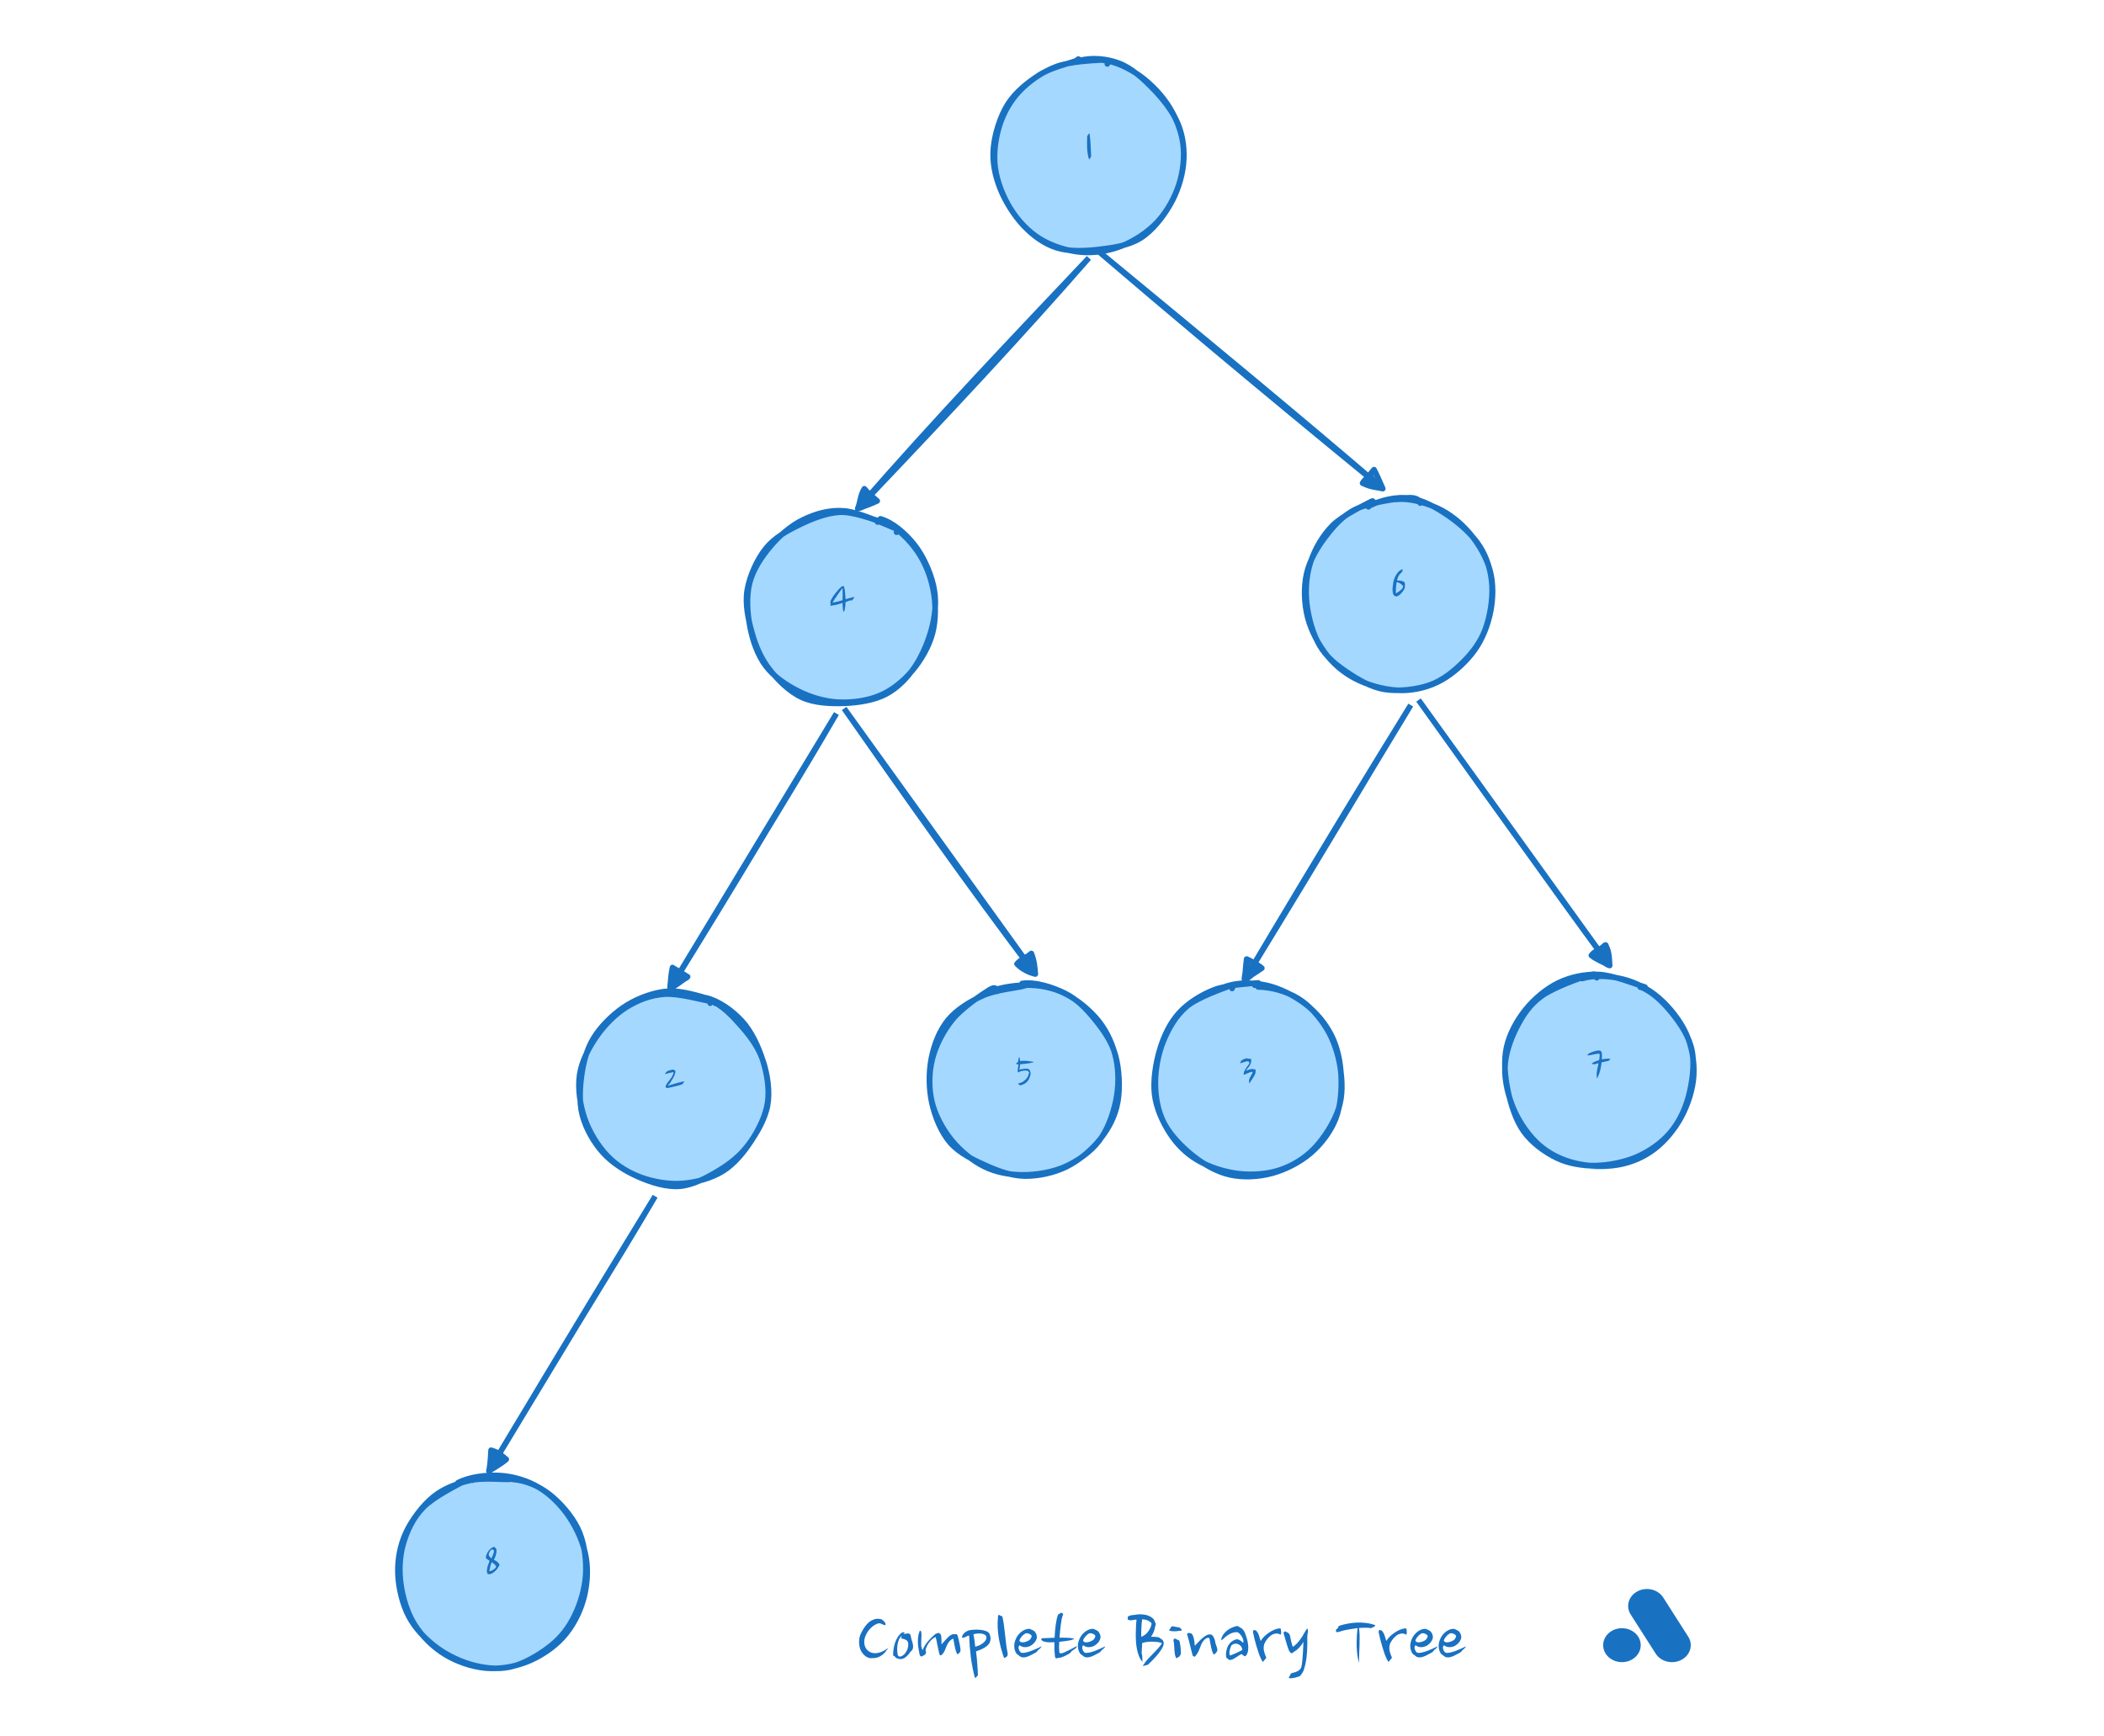 <svg width="3030" height="2500" viewBox="0 0 3030 3726" fill="none" xmlns="http://www.w3.org/2000/svg">
<path d="M1585.29 130.137C1612.26 125.607 1644.12 131.307 1671.33 142.377C1698.57 153.447 1729.08 174.057 1748.67 196.497C1768.29 218.937 1782.06 248.577 1788.96 277.077C1795.89 305.547 1795.89 337.707 1790.25 367.377C1784.58 397.017 1771.56 430.587 1755.12 455.007C1738.68 479.457 1716.42 499.767 1691.58 513.987C1666.77 528.207 1635.81 539.187 1606.17 540.357C1576.5 541.527 1541.28 533.247 1513.74 521.067C1486.2 508.917 1460.04 489.777 1440.87 467.367C1421.73 444.957 1406.76 415.407 1398.78 386.577C1390.8 357.747 1388.07 323.127 1393.05 294.447C1398.03 265.767 1411.14 238.077 1428.66 214.437C1446.15 190.767 1468.29 167.127 1498.14 152.517C1527.96 137.907 1585.47 128.997 1607.61 126.747C1629.75 124.497 1630.59 135.117 1630.95 138.987M1646.04 134.277C1673.31 137.367 1698.81 152.517 1721.07 171.357C1743.36 190.167 1766.97 220.317 1779.75 247.257C1792.5 274.197 1798.38 303.387 1797.69 332.997C1797 362.607 1789.11 397.887 1775.61 424.857C1762.11 451.797 1739.55 477.117 1716.69 494.727C1693.83 512.337 1666.68 524.517 1638.39 530.547C1610.07 536.547 1575.84 537.717 1546.8 530.757C1517.76 523.797 1486.83 507.117 1464.21 488.787C1441.62 470.427 1423.71 447.417 1411.17 420.717C1398.63 394.017 1387.95 358.137 1388.97 328.587C1389.96 299.037 1403.07 270.087 1417.2 243.387C1431.33 216.687 1451.07 187.197 1473.72 168.357C1496.37 149.517 1524.45 136.257 1553.04 130.377C1581.66 124.467 1630.2 131.937 1645.38 133.017C1660.53 134.097 1645.44 133.647 1644.09 136.827" fill="#A5D8FF"/>
<path d="M1612.86 128.637C1640.55 128.187 1669.77 140.907 1694.7 156.657C1719.63 172.407 1745.52 198.087 1762.41 223.167C1779.27 248.247 1791.87 278.247 1795.98 307.167C1800.12 336.087 1796.31 368.487 1787.16 396.717C1778.01 424.917 1761.48 454.588 1741.02 476.488C1720.56 498.388 1691.79 517.258 1664.4 528.058C1637.01 538.858 1605.84 543.838 1576.59 541.228C1547.37 538.648 1514.07 528.058 1489.02 512.548C1463.94 497.038 1442.16 473.728 1426.17 448.168C1410.18 422.607 1396.92 389.277 1393.05 359.217C1389.15 329.157 1393.95 295.347 1402.92 267.807C1411.86 240.297 1426.56 214.857 1446.81 194.037C1467.03 173.217 1495.32 153.777 1524.3 142.917C1553.28 132.057 1602.42 129.837 1620.66 128.877C1638.9 127.947 1633.98 133.797 1633.74 137.247M1572.27 130.317C1600.05 122.607 1632.45 125.697 1659.12 135.837C1685.79 145.947 1711.2 169.197 1732.32 191.067C1753.44 212.907 1775.01 240.057 1785.81 266.907C1796.61 293.757 1799.94 323.427 1797.09 352.167C1794.21 380.907 1783.95 412.887 1768.62 439.377C1753.29 465.868 1730.58 495.118 1705.11 511.108C1679.64 527.128 1645.86 531.928 1615.83 535.378C1585.83 538.858 1551.96 540.418 1524.96 531.898C1497.96 523.378 1474.14 505.678 1453.8 484.258C1433.49 462.808 1413.81 431.127 1403.07 403.257C1392.33 375.387 1386.54 346.917 1389.39 317.007C1392.24 287.067 1403.76 249.717 1420.2 223.677C1436.61 197.667 1463.64 176.307 1487.88 160.827C1512.12 145.347 1551.99 135.987 1565.61 130.767C1579.23 125.577 1568.04 125.637 1569.6 129.597" stroke="#1971C2" stroke-width="12" stroke-linecap="round"/>
<path d="M1595.36 285.414C1596.65 293.91 1597.48 302.298 1597.84 310.578C1598.2 318.786 1598.6 326.922 1599.03 334.986C1599.03 335.562 1598.96 335.994 1598.81 336.282C1598.74 336.57 1598.6 336.894 1598.38 337.254C1598.17 337.614 1597.95 337.83 1597.73 337.902C1597.52 337.974 1597.34 338.298 1597.19 338.874C1597.05 339.234 1596.87 339.63 1596.65 340.062C1596.44 340.494 1596.19 340.89 1595.9 341.25C1595.68 341.61 1595.43 341.898 1595.14 342.114C1594.93 342.33 1594.78 342.402 1594.71 342.33C1593.49 339.018 1592.51 335.346 1591.79 331.314C1591.15 327.282 1590.68 323.07 1590.39 318.678C1590.17 314.286 1590.1 309.858 1590.17 305.394C1590.25 300.858 1590.39 296.43 1590.61 292.11C1590.68 291.318 1591 290.778 1591.58 290.49C1592.23 290.13 1592.59 289.554 1592.66 288.762C1593.16 288.258 1593.52 287.826 1593.74 287.466C1593.95 287.106 1594.31 286.854 1594.82 286.71C1594.96 286.566 1595.03 286.386 1595.03 286.17C1595.11 285.954 1595.21 285.702 1595.36 285.414Z" fill="#1971C2"/>
<path d="M1594.1 553.75C1435.55 721.54 1271.99 892.33 1098.02 1091.86ZM1594.1 553.75C1453.58 714.88 1306.37 872.95 1098.02 1091.86Z" stroke="#1971C2" stroke-width="12" stroke-linecap="round"/>
<path fill-rule="evenodd" clip-rule="evenodd" d="M1092.08 1096.66L1113.38 1054.36L1137.95 1075.12L1092.32 1097.68" fill="#1971C2"/>
<path d="M1098.02 1091.86C1104.02 1077.52 1103.06 1063.9 1112.24 1049.17M1098.02 1091.86C1102.82 1079.74 1105.85 1066.99 1112.24 1049.17M1098.02 1091.86C1111.49 1088.8 1121.72 1079.08 1139.87 1075.3M1098.02 1091.86C1117.58 1084.63 1126.19 1081.72 1139.87 1075.3M1112.24 1049.17C1121.18 1061.23 1127.75 1069.18 1139.87 1075.3M1112.24 1049.17C1118.9 1057.51 1126.94 1064.05 1139.87 1075.3" stroke="#1971C2" stroke-width="12" stroke-linecap="round"/>
<path d="M1616.52 540.93C1764.54 667.26 1920.06 799.17 2224.95 1049.01ZM1616.52 540.93C1834.62 720.87 2051.97 900.18 2224.95 1049.01Z" stroke="#1971C2" stroke-width="12" stroke-linecap="round"/>
<path fill-rule="evenodd" clip-rule="evenodd" d="M2226.12 1054.21L2179.65 1036.93L2200.5 1013.95L2221.8 1045.81" fill="#1971C2"/>
<path d="M2224.95 1049.02C2209.92 1045.06 2203.08 1047.31 2181.57 1037.11M2224.95 1049.02C2209.35 1045.21 2194.8 1039.66 2181.57 1037.11M2224.95 1049.02C2217.75 1034.32 2214.03 1023.52 2206.17 1008.12M2224.95 1049.02C2216.07 1028.77 2212.14 1019.44 2206.17 1008.12M2181.57 1037.11C2187.81 1028.89 2199.72 1016.47 2206.17 1008.12M2181.57 1037.11C2186.16 1028.86 2195.43 1023.22 2206.17 1008.12" stroke="#1971C2" stroke-width="12" stroke-linecap="round"/>
<path d="M995.154 1107.38C1019.9 1095.71 1054.85 1097.33 1084.52 1101.2C1114.19 1105.1 1147.67 1114.58 1173.17 1130.66C1198.64 1146.71 1222.52 1172.54 1237.43 1197.59C1252.31 1222.64 1260.17 1251.95 1262.57 1280.96C1265 1310 1261.61 1343.78 1251.86 1371.68C1242.14 1399.61 1225.13 1427.78 1204.22 1448.45C1183.28 1469.15 1154.12 1485.65 1126.31 1495.82C1098.53 1506.02 1066.01 1512.71 1037.39 1509.62C1008.8 1506.53 979.194 1493.78 954.714 1477.28C930.264 1460.78 906.114 1435.28 890.664 1410.62C875.184 1385.93 864.414 1358.27 861.924 1329.17C859.434 1300.04 865.524 1264.4 875.694 1235.99C885.894 1207.58 899.634 1180.22 923.034 1158.71C946.464 1137.23 997.404 1116.17 1016.15 1107.05C1034.9 1097.93 1035.17 1100.81 1035.5 1103.99M1049.09 1098.41C1076.15 1093.61 1108.79 1101.02 1136.24 1111.34C1163.66 1121.66 1193.66 1138.67 1213.76 1160.33C1233.89 1181.99 1249.04 1212.74 1256.99 1241.27C1264.94 1269.8 1265.87 1301.57 1261.46 1331.54C1257.02 1361.51 1247.21 1396.19 1230.44 1421.06C1213.7 1445.9 1185.68 1465.61 1160.93 1480.64C1136.15 1495.67 1109.96 1509.17 1081.85 1511.24C1053.77 1513.34 1020.02 1504.7 992.334 1493.15C964.674 1481.6 935.664 1463.51 915.834 1441.97C896.004 1420.43 881.604 1392.14 873.354 1363.91C865.074 1335.68 862.464 1302.11 866.244 1272.59C870.024 1243.07 880.614 1210.94 896.034 1186.82C911.484 1162.7 933.144 1142.51 958.884 1127.84C984.624 1113.17 1035.62 1103.33 1050.41 1098.83C1065.17 1094.33 1047.5 1097.78 1047.5 1100.87" fill="#A5D8FF"/>
<path d="M1157 1122C1182.83 1132.2 1208.12 1158.15 1225.31 1182.27C1242.5 1206.42 1254.56 1237.38 1260.14 1266.81C1265.69 1296.24 1266.17 1330.11 1258.67 1358.88C1251.2 1387.65 1234.07 1417.08 1215.26 1439.4C1196.42 1461.75 1172.15 1481.64 1145.63 1492.92C1119.14 1504.23 1085.21 1508.73 1056.14 1507.23C1027.07 1505.73 997.132 1496.88 971.212 1483.95C945.322 1471.02 918.082 1452.75 900.682 1429.68C883.252 1406.64 872.512 1375.29 866.752 1345.59C860.962 1315.89 858.712 1280.22 866.032 1251.42C873.352 1222.62 891.502 1195.35 910.612 1172.76C929.692 1150.14 954.292 1128.48 980.632 1115.79C1006.97 1103.1 1036.64 1094.01 1068.65 1096.65C1100.69 1099.32 1153.97 1124.1 1172.75 1131.75C1191.53 1139.4 1183.91 1140.27 1181.33 1142.55M1146.77 1113.69C1173.5 1121.43 1200.38 1145.1 1219.31 1168.89C1238.27 1192.65 1253.87 1227.69 1260.44 1256.4C1267.01 1285.08 1265.3 1312.02 1258.73 1341.06C1252.16 1370.13 1237.76 1405.8 1220.99 1430.7C1204.19 1455.57 1183.37 1477.2 1158.02 1490.37C1132.67 1503.54 1098.92 1508.61 1068.89 1509.72C1038.86 1510.8 1004.72 1509.27 977.872 1496.91C950.992 1484.55 925.522 1458.93 907.672 1435.59C889.822 1412.28 878.512 1385.16 870.712 1356.99C862.912 1328.79 855.892 1296.39 860.872 1266.51C865.852 1236.6 882.022 1200.87 900.592 1177.59C919.162 1154.31 945.802 1139.85 972.292 1126.83C998.782 1113.84 1030.85 1101 1059.53 1099.59C1088.21 1098.21 1130.87 1115.01 1144.4 1118.52C1157.93 1122.03 1141.64 1118.37 1140.71 1120.65" stroke="#1971C2" stroke-width="12" stroke-linecap="round"/>
<path d="M1069.09 1261.19C1070.02 1264.94 1070.67 1268.97 1071.03 1273.29C1071.46 1277.54 1071.75 1281.89 1071.89 1286.36C1073.19 1285.93 1074.63 1285.49 1076.21 1285.06C1077.87 1284.56 1079.56 1284.09 1081.29 1283.66C1083.02 1283.15 1084.71 1282.72 1086.37 1282.36C1088.09 1281.93 1089.68 1281.61 1091.12 1281.39C1090.76 1281.75 1090.58 1282 1090.58 1282.15C1090.65 1282.29 1090.54 1282.58 1090.25 1283.01C1089.89 1283.59 1089.39 1284.31 1088.74 1285.17C1088.17 1285.96 1087.7 1286.57 1087.34 1287.01C1086.76 1287.87 1086.08 1288.52 1085.29 1288.95C1084.49 1289.31 1083.38 1289.24 1081.94 1288.73L1071.89 1292.51C1071.82 1293.23 1071.75 1294.1 1071.68 1295.11C1071.68 1296.04 1071.64 1297.01 1071.57 1298.02C1071.57 1299.03 1071.5 1300.04 1071.35 1301.05C1071.28 1301.98 1071.14 1302.81 1070.92 1303.53C1070.78 1303.89 1070.67 1304.39 1070.6 1305.04C1070.53 1305.69 1070.45 1306.37 1070.38 1307.09C1070.31 1307.81 1070.2 1308.46 1070.06 1309.04C1069.99 1309.69 1069.88 1310.15 1069.73 1310.44C1069.37 1311.02 1069.05 1311.52 1068.76 1311.95C1068.55 1312.46 1068.19 1313.07 1067.68 1313.79C1067.25 1312.42 1066.85 1310.87 1066.49 1309.15C1066.21 1307.49 1065.99 1305.8 1065.85 1304.07C1065.7 1302.27 1065.59 1300.54 1065.52 1298.89C1065.45 1297.16 1065.41 1295.61 1065.41 1294.24C1061.96 1295.47 1058.61 1296.51 1055.37 1297.37C1052.13 1298.24 1048.96 1298.89 1045.87 1299.32C1045.07 1299.46 1043.99 1299.68 1042.63 1299.97C1041.26 1300.18 1040.21 1300.33 1039.49 1300.4C1039.21 1300.18 1039.06 1299.97 1039.06 1299.75C1039.13 1299.46 1039.24 1299.17 1039.39 1298.89C1039.53 1298.53 1039.67 1298.2 1039.82 1297.91C1039.96 1297.55 1040 1297.23 1039.93 1296.94C1039.71 1296.15 1039.53 1295.29 1039.39 1294.35C1039.24 1293.41 1039.24 1292.55 1039.39 1291.76C1039.53 1290.61 1040.11 1289.02 1041.11 1287.01C1042.19 1284.92 1043.53 1282.69 1045.11 1280.31C1046.69 1277.93 1048.46 1275.52 1050.4 1273.07C1052.35 1270.55 1054.25 1268.25 1056.13 1266.16C1058.07 1264 1059.87 1262.2 1061.53 1260.76C1063.25 1259.25 1064.66 1258.31 1065.74 1257.95C1066.1 1257.88 1066.39 1257.95 1066.6 1258.17C1066.82 1258.31 1067.11 1258.42 1067.47 1258.49C1067.97 1258.57 1068.33 1258.96 1068.55 1259.68C1068.76 1260.33 1068.94 1260.83 1069.09 1261.19ZM1065.41 1288.41C1065.49 1286.39 1065.52 1284.27 1065.52 1282.04C1065.59 1279.73 1065.63 1277.43 1065.63 1275.13C1065.63 1272.82 1065.59 1270.55 1065.52 1268.32C1065.52 1266.02 1065.49 1263.89 1065.41 1261.95C1063.9 1264.11 1062.17 1266.52 1060.23 1269.19C1058.36 1271.85 1056.41 1274.59 1054.4 1277.39C1052.45 1280.2 1050.55 1283.01 1048.67 1285.82C1046.87 1288.55 1045.29 1291.11 1043.92 1293.49C1045.58 1293.27 1047.34 1292.98 1049.21 1292.62C1051.16 1292.19 1053.07 1291.76 1054.94 1291.33C1056.88 1290.82 1058.75 1290.32 1060.55 1289.81C1062.35 1289.31 1063.97 1288.84 1065.41 1288.41Z" fill="#1971C2"/>
<path d="M2167.83 1092.73C2191.89 1077.07 2227.14 1072.63 2255.82 1071.49C2284.53 1070.35 2313.99 1074.37 2339.97 1085.89C2365.98 1097.38 2392.83 1117.93 2411.82 1140.49C2430.81 1163.05 2446.71 1192.66 2453.94 1221.19C2461.17 1249.75 2461.02 1282.06 2455.23 1311.76C2449.47 1341.46 2436.36 1375.21 2419.29 1399.42C2402.19 1423.63 2378.52 1443.82 2352.81 1457.02C2327.1 1470.19 2294.25 1477.03 2265 1478.56C2235.75 1480.06 2203.35 1477.69 2177.28 1466.08C2151.21 1454.5 2127.06 1432.06 2108.52 1409.02C2089.98 1385.98 2073.9 1356.25 2066.07 1327.81C2058.27 1299.4 2056.32 1267.84 2061.63 1238.41C2066.97 1209.01 2080.23 1175.71 2098.02 1151.35C2115.81 1126.99 2155.23 1101.94 2168.4 1092.31C2181.57 1082.65 2175.66 1090.45 2177.1 1093.42M2232.84 1067.92C2260.08 1060.66 2293.44 1067.83 2320.62 1076.83C2347.8 1085.83 2374.68 1101.04 2395.92 1121.89C2417.16 1142.74 2437.77 1173.97 2448.03 1201.93C2458.29 1229.92 2459.19 1259.95 2457.42 1289.71C2455.65 1319.5 2451.09 1355.05 2437.44 1380.55C2423.79 1406.08 2400.12 1426.87 2375.46 1442.83C2350.8 1458.76 2318.34 1471.66 2289.51 1476.22C2260.68 1480.78 2229.96 1478.86 2202.48 1470.19C2174.97 1461.49 2146.38 1444.48 2124.51 1424.08C2102.64 1403.68 2082.78 1375 2071.2 1347.76C2059.65 1320.52 2052.42 1290.01 2055.15 1260.61C2057.88 1231.21 2072.49 1197.7 2087.58 1171.36C2102.67 1144.99 2121.75 1119.43 2145.66 1102.48C2169.57 1085.5 2216.49 1073.86 2231.04 1069.54C2245.59 1065.19 2232.51 1073.29 2232.99 1076.38" fill="#A5D8FF"/>
<path d="M2252.82 1072.21C2280.36 1068.61 2315.61 1078.57 2342.1 1090.72C2368.59 1102.87 2392.89 1122.67 2411.76 1145.05C2430.63 1167.4 2447.79 1196.92 2455.23 1224.88C2462.67 1252.87 2461.98 1284.34 2456.4 1312.84C2450.79 1341.34 2439.27 1371.46 2421.75 1395.94C2404.2 1420.45 2376.96 1445.41 2351.13 1459.75C2325.3 1474.09 2296.11 1481.74 2266.8 1482.01C2237.52 1482.28 2202.03 1473.58 2175.39 1461.4C2148.72 1449.22 2125.44 1431.58 2106.84 1408.93C2088.24 1386.31 2071.41 1354.99 2063.82 1325.65C2056.2 1296.31 2054.97 1261.57 2061.18 1232.86C2067.39 1204.18 2083.38 1176.82 2101.08 1153.48C2118.81 1130.14 2138.16 1106.98 2167.44 1092.82C2196.72 1078.69 2253.78 1070.77 2276.79 1068.64C2299.8 1066.51 2305.11 1075.99 2305.47 1080.01M2198.49 1084.69C2223 1072.9 2255.28 1065.67 2283.15 1069.42C2311.05 1073.17 2340.78 1089.82 2365.83 1107.13C2390.91 1124.44 2417.94 1148.41 2433.51 1173.22C2449.11 1198.03 2457.45 1226.35 2459.34 1256.02C2461.23 1285.69 2455.14 1323.67 2444.85 1351.15C2434.56 1378.63 2417.49 1401.01 2397.57 1420.9C2377.68 1440.79 2353.47 1460.65 2325.42 1470.49C2297.37 1480.33 2258.7 1484.56 2229.21 1479.97C2199.72 1475.38 2171.76 1458.67 2148.48 1442.98C2125.2 1427.29 2103.99 1410.46 2089.56 1385.8C2075.1 1361.17 2065.08 1325.08 2061.84 1295.11C2058.6 1265.14 2060.94 1233.94 2070.18 1206.07C2079.42 1178.23 2095.83 1149.4 2117.28 1127.92C2138.73 1106.44 2186.07 1083.85 2198.88 1077.19C2211.69 1070.53 2194.02 1084.21 2194.2 1088.02" stroke="#1971C2" stroke-width="12" stroke-linecap="round"/>
<path d="M2267.94 1224.12C2267.94 1224.26 2267.72 1224.55 2267.29 1224.98C2266.93 1225.41 2266.64 1225.92 2266.43 1226.49C2266.28 1227.07 2266.07 1227.68 2265.78 1228.33C2265.56 1228.9 2265.27 1229.3 2264.91 1229.52C2263.62 1230.31 2262.43 1231.35 2261.35 1232.65C2260.34 1233.87 2259.44 1235.24 2258.65 1236.75C2257.93 1238.26 2257.28 1239.85 2256.71 1241.5C2256.2 1243.09 2255.81 1244.6 2255.52 1246.04C2257.39 1246.04 2259.51 1246.15 2261.89 1246.36C2264.27 1246.58 2266.43 1247.08 2268.37 1247.88C2269.02 1248.09 2269.63 1248.45 2270.21 1248.96C2270.85 1249.39 2271.36 1249.89 2271.72 1250.47C2272.37 1251.26 2272.65 1252.34 2272.58 1253.71C2272.51 1255.08 2272.47 1256.37 2272.47 1257.6C2272.47 1259.25 2272.33 1260.73 2272.04 1262.02C2271.75 1263.32 2271.14 1264.72 2270.21 1266.24C2268.33 1269.33 2266.07 1272.21 2263.4 1274.88C2260.81 1277.47 2257.89 1279.27 2254.65 1280.28C2253.93 1280.49 2253.39 1280.49 2253.03 1280.28C2252.75 1280.06 2252.24 1279.77 2251.52 1279.41C2251.09 1279.2 2250.62 1279.02 2250.12 1278.87C2249.69 1278.8 2249.36 1278.58 2249.15 1278.22C2248.86 1277.65 2248.5 1277.18 2248.07 1276.82C2247.71 1276.39 2247.45 1275.88 2247.31 1275.31C2246.73 1273.36 2246.34 1271.38 2246.12 1269.37C2245.98 1267.28 2245.91 1265.3 2245.91 1263.43C2245.98 1261.56 2246.12 1259.9 2246.34 1258.46C2246.55 1256.95 2246.77 1255.87 2246.99 1255.22C2246.99 1252.99 2247.38 1250.25 2248.17 1247.01C2249.04 1243.7 2250.3 1240.39 2251.95 1237.08C2253.61 1233.76 2255.63 1230.74 2258 1228C2260.45 1225.27 2263.29 1223.32 2266.53 1222.17C2266.97 1222.1 2267.29 1222.17 2267.51 1222.39C2267.79 1222.6 2267.94 1223.18 2267.94 1224.12ZM2267.94 1256.95C2267.51 1256.52 2266.79 1255.9 2265.78 1255.11C2264.84 1254.25 2263.76 1253.42 2262.54 1252.63C2261.31 1251.84 2260.02 1251.15 2258.65 1250.58C2257.28 1250 2255.99 1249.71 2254.76 1249.71C2254.55 1250.94 2254.29 1252.63 2254.01 1254.79C2253.79 1256.95 2253.57 1259.25 2253.36 1261.7C2253.21 1264.08 2253.07 1266.38 2252.93 1268.61C2252.85 1270.77 2252.85 1272.46 2252.93 1273.69C2253.86 1273.4 2255.19 1272.72 2256.92 1271.64C2258.65 1270.48 2260.38 1269.22 2262.11 1267.86C2263.83 1266.42 2265.31 1265.01 2266.53 1263.64C2267.76 1262.2 2268.33 1261.09 2268.26 1260.3C2268.19 1259.94 2268.19 1259.4 2268.26 1258.68C2268.41 1257.88 2268.3 1257.31 2267.94 1256.95Z" fill="#1971C2"/>
<path d="M1052.27 1531.73C945.713 1709.93 842.693 1884.77 695.453 2121.65ZM1052.27 1531.73C976.343 1663.04 893.273 1797.29 695.453 2121.65Z" stroke="#1971C2" stroke-width="12" stroke-linecap="round"/>
<path fill-rule="evenodd" clip-rule="evenodd" d="M689.547 2122.75L699.237 2071.03L736.258 2102.38L699.327 2122.09" fill="#1971C2"/>
<path d="M695.456 2121.64C694.856 2111.56 698.096 2099.47 700.466 2076.91M695.456 2121.64C696.836 2110.54 695.396 2101.99 700.466 2076.91M695.456 2121.64C710.426 2115.67 716.306 2101.93 732.926 2096.74M695.456 2121.64C707.126 2116.48 720.836 2104.3 732.926 2096.74M700.466 2076.91C708.476 2082.25 710.756 2082.67 732.926 2096.74M700.466 2076.91C710.786 2083.24 720.896 2092.03 732.926 2096.74" stroke="#1971C2" stroke-width="12" stroke-linecap="round"/>
<path d="M1068.93 1520.87C1203.78 1713.8 1337.46 1903.37 1479.24 2090.87ZM1068.93 1520.87C1190.64 1693.46 1313.04 1862.24 1479.24 2090.87Z" stroke="#1971C2" stroke-width="12" stroke-linecap="round"/>
<path fill-rule="evenodd" clip-rule="evenodd" d="M1478 2084.98L1443.2 2074.67L1474.55 2047.16L1478.66 2093.47" fill="#1971C2"/>
<path d="M1479.23 2090.87C1465.94 2087.99 1449.59 2079.74 1439.88 2069.03M1479.23 2090.87C1465.4 2084.6 1453.4 2076.59 1439.88 2069.03M1479.23 2090.87C1477.97 2074.76 1476.56 2061.29 1470.65 2046.71M1479.23 2090.87C1473.47 2066.42 1473.83 2059.34 1470.65 2046.71M1439.88 2069.03C1448.24 2058.86 1463.45 2053.97 1470.65 2046.71M1439.88 2069.03C1446.92 2064.47 1458.08 2056.79 1470.65 2046.71" stroke="#1971C2" stroke-width="12" stroke-linecap="round"/>
<path d="M644.215 2138.18C669.745 2126.9 703.615 2126 732.265 2131.19C760.885 2136.35 791.635 2151.95 816.025 2169.26C840.415 2186.57 863.995 2209.76 878.575 2235.05C893.155 2260.31 901.615 2290.73 903.505 2320.94C905.395 2351.15 900.175 2388.23 889.945 2416.25C879.685 2444.27 863.185 2469.38 842.035 2489C820.885 2508.65 791.395 2525.15 763.045 2534.03C734.695 2542.88 700.945 2547.05 671.875 2542.19C642.775 2537.3 612.955 2521.76 588.505 2504.69C564.085 2487.65 539.694 2465.3 525.234 2439.86C510.744 2414.39 503.664 2381.72 501.654 2351.96C499.644 2322.2 502.404 2289.11 513.204 2261.27C523.974 2233.43 542.544 2205.38 566.365 2184.98C590.185 2164.55 639.265 2146.4 656.095 2138.75C672.925 2131.1 666.655 2136.23 667.345 2139.11M625.255 2144.51C650.395 2131.37 690.625 2132.12 720.745 2134.04C750.865 2135.96 781.135 2141.99 806.005 2156.03C830.845 2170.04 853.285 2193.44 869.875 2218.13C886.465 2242.82 900.715 2274.62 905.575 2304.14C910.405 2333.63 907.975 2366.87 898.945 2395.16C889.945 2423.45 872.215 2451.59 851.485 2473.88C830.755 2496.2 801.205 2517.8 774.565 2528.99C747.895 2540.18 720.235 2543.81 691.525 2541.05C662.845 2538.29 627.985 2527.49 602.365 2512.46C576.775 2497.43 553.974 2474.75 537.924 2450.78C521.874 2426.81 510.594 2398.28 506.094 2368.64C501.594 2339.03 502.794 2301.32 511.014 2273.03C519.204 2244.74 536.124 2220.5 555.264 2198.9C574.435 2177.27 613.405 2150.93 626.005 2143.34C638.575 2135.75 628.885 2148.92 630.805 2153.3" fill="#A5D8FF"/>
<path d="M772.522 2141.93C799.672 2148.26 829.402 2169.59 849.622 2191.76C869.842 2213.93 884.662 2246 893.872 2274.92C903.052 2303.87 908.752 2336.48 904.792 2365.34C900.832 2394.23 886.132 2423.45 870.082 2448.23C854.062 2473.01 833.332 2498.69 808.552 2514.05C783.772 2529.41 750.802 2538.29 721.402 2540.42C692.032 2542.58 659.122 2536.91 632.272 2526.98C605.452 2517.05 580.522 2501.87 560.452 2480.87C540.382 2459.84 521.842 2429.72 511.942 2400.83C502.042 2371.97 496.852 2336.87 501.052 2307.62C505.282 2278.37 520.552 2249.54 537.262 2225.33C553.972 2201.09 577.012 2177.48 601.282 2162.27C625.582 2147.06 653.002 2136.29 683.002 2134.13C712.972 2131.97 762.982 2146.07 781.222 2149.37C799.432 2152.64 793.732 2151.41 792.382 2153.87M780.532 2147.66C806.392 2155.88 831.442 2183.66 850.582 2205.56C869.722 2227.46 886.402 2251.25 895.402 2279.09C904.402 2306.96 909.982 2342.96 904.582 2372.75C899.152 2402.54 880.462 2434.49 862.882 2457.86C845.272 2481.26 823.492 2498.33 799.012 2513.09C774.502 2527.85 744.442 2544.17 715.942 2546.45C687.412 2548.7 655.282 2538.56 627.922 2526.65C600.532 2514.71 571.882 2497.13 551.662 2474.84C531.472 2452.58 514.162 2422.37 506.692 2392.91C499.252 2363.45 502.102 2326.79 506.962 2298.11C511.852 2269.43 519.772 2244.35 535.942 2220.8C552.112 2197.25 578.272 2172.29 604.042 2156.78C629.842 2141.27 661.792 2129.9 690.712 2127.71C719.632 2125.55 762.502 2139.44 777.622 2143.73C792.742 2148.05 782.092 2149.13 781.372 2153.57" stroke="#1971C2" stroke-width="12" stroke-linecap="round"/>
<path d="M706.62 2299.64C706.62 2301.95 706.188 2304.25 705.324 2306.55C704.532 2308.86 703.488 2311.16 702.192 2313.47C700.968 2315.7 699.6 2317.97 698.088 2320.27C696.576 2322.57 695.136 2324.88 693.768 2327.18C692.832 2327.18 692.22 2327.58 691.932 2328.37C691.644 2329.09 691.032 2329.92 690.096 2330.85C693.768 2329.7 697.116 2328.69 700.14 2327.83C703.236 2326.89 706.008 2326.07 708.456 2325.35C710.256 2324.84 711.84 2324.41 713.208 2324.05C714.576 2323.69 715.872 2323.37 717.096 2323.08C718.392 2322.79 719.688 2322.5 720.984 2322.21C722.352 2321.85 723.972 2321.46 725.844 2321.03C725.772 2321.67 725.52 2322.18 725.088 2322.54C724.656 2322.9 724.368 2323.29 724.224 2323.73C724.008 2324.81 723.648 2325.49 723.144 2325.78C722.64 2326.07 721.884 2326.71 720.876 2327.72C718.572 2328.51 716.268 2329.27 713.964 2329.99C711.66 2330.64 709.248 2331.25 706.728 2331.83C704.208 2332.4 701.544 2333.01 698.736 2333.66C696 2334.24 693.048 2334.89 689.88 2335.61C689.304 2335.75 688.908 2335.71 688.692 2335.5C688.548 2335.21 688.188 2334.99 687.612 2334.85C687.108 2334.71 686.604 2334.56 686.1 2334.42C685.668 2334.2 685.524 2333.73 685.668 2333.01C685.74 2332.58 685.812 2332.11 685.884 2331.61C686.028 2331.11 686.172 2330.64 686.316 2330.21C686.676 2329.2 687.036 2328.33 687.396 2327.61C687.828 2326.89 688.116 2326.43 688.26 2326.21C689.628 2324.27 691.068 2322.36 692.58 2320.49C694.164 2318.54 695.64 2316.6 697.008 2314.65C698.448 2312.64 699.672 2310.55 700.68 2308.39C701.76 2306.23 702.516 2303.93 702.948 2301.48C701.58 2301.62 700.032 2301.87 698.304 2302.23C696.576 2302.59 694.848 2302.99 693.12 2303.42C691.392 2303.85 689.772 2304.29 688.26 2304.72C686.748 2305.15 685.524 2305.47 684.588 2305.69L684.804 2304.5C684.948 2303.93 685.092 2303.6 685.236 2303.53C685.38 2303.39 685.632 2303.13 685.992 2302.77C686.352 2302.34 686.676 2301.91 686.964 2301.48C687.324 2300.97 687.72 2300.54 688.152 2300.18C690.024 2298.96 692.184 2298.06 694.632 2297.48C697.152 2296.83 699.312 2296.33 701.112 2295.97C701.832 2295.83 702.336 2295.93 702.624 2296.29C702.984 2296.65 703.452 2296.91 704.028 2297.05C704.748 2297.19 705.36 2297.41 705.864 2297.7C706.368 2297.99 706.62 2298.63 706.62 2299.64Z" fill="#1971C2"/>
<path d="M1382.58 2127.81C1407.84 2115.36 1444.26 2111.64 1473.48 2113.68C1502.73 2115.75 1533.03 2124.36 1558.05 2140.11C1583.04 2155.86 1606.8 2182.98 1623.54 2208.15C1640.28 2233.35 1654.11 2262.27 1658.49 2291.28C1662.84 2320.29 1659.09 2353.62 1649.73 2382.21C1640.37 2410.8 1622.64 2441.49 1602.24 2462.76C1581.87 2484.03 1555.17 2499.45 1527.42 2509.8C1499.67 2520.15 1464.9 2527.08 1435.77 2524.86C1406.64 2522.64 1377.72 2511.75 1352.61 2496.42C1327.47 2481.12 1301.28 2458.02 1285.08 2433.03C1268.88 2408.01 1259.1 2375.61 1255.38 2346.36C1251.69 2317.11 1254.24 2285.58 1262.85 2257.47C1271.49 2229.36 1285.47 2200.29 1307.16 2177.73C1328.85 2155.17 1377 2131.05 1393.05 2122.14C1409.1 2113.26 1402.05 2121.27 1403.49 2124.3M1421.22 2114.34C1447.41 2105.37 1480.5 2110.14 1508.73 2118.06C1536.96 2125.98 1568.13 2142.33 1590.63 2161.89C1613.1 2181.42 1632.48 2208.21 1643.61 2235.3C1654.71 2262.42 1659.42 2294.37 1657.32 2324.49C1655.25 2354.64 1644.27 2389.59 1631.07 2416.05C1617.9 2442.54 1601.25 2466.39 1578.18 2483.34C1555.11 2500.29 1521.57 2512.59 1492.62 2517.78C1463.7 2523 1432.23 2521.74 1404.54 2514.54C1376.85 2507.31 1348.62 2494.23 1326.51 2474.55C1304.4 2454.9 1283.76 2423.64 1271.82 2396.55C1259.88 2369.43 1254.39 2341.38 1254.9 2311.95C1255.41 2282.52 1261.26 2245.8 1274.94 2219.94C1288.62 2194.11 1312.71 2173.26 1336.89 2156.85C1361.07 2140.41 1405.86 2127.78 1420.05 2121.36C1434.21 2114.94 1420.8 2115.51 1421.94 2118.36" fill="#A5D8FF"/>
<path d="M1368.66 2134.95C1392.57 2120.82 1429.98 2115.03 1459.05 2114.7C1488.12 2114.37 1516.92 2119.89 1543.11 2132.94C1569.3 2145.99 1597.89 2169.54 1616.13 2192.97C1634.4 2216.43 1646.73 2245.14 1652.7 2273.58C1658.64 2301.99 1658.07 2334.21 1651.89 2363.58C1645.71 2392.92 1633.74 2426.22 1615.53 2449.71C1597.32 2473.2 1569.81 2492.43 1542.6 2504.49C1515.39 2516.52 1481.1 2521.98 1452.27 2521.95C1423.47 2521.89 1395.24 2516.76 1369.71 2504.28C1344.21 2491.77 1317.93 2470.26 1299.18 2447.01C1280.43 2423.73 1263.99 2393.67 1257.18 2364.63C1250.4 2335.62 1250.82 2302.35 1258.32 2272.86C1265.85 2243.34 1281.99 2212.26 1302.27 2187.63C1322.58 2163 1364.25 2134.95 1380.06 2125.05C1395.9 2115.12 1395.24 2124.6 1397.19 2128.11M1450.8 2111.1C1479.57 2106.84 1517.25 2119.41 1543.38 2132.43C1569.54 2145.45 1589.67 2167.02 1607.67 2189.25C1625.67 2211.45 1643.28 2236.32 1651.35 2265.75C1659.42 2295.18 1661.55 2335.95 1656.12 2365.8C1650.69 2395.65 1637.13 2421.75 1618.8 2444.85C1600.47 2467.98 1573.08 2491.26 1546.08 2504.55C1519.08 2517.84 1485.54 2525.01 1456.77 2524.59C1428.03 2524.17 1400.34 2514 1373.64 2502.09C1346.94 2490.18 1316.04 2475.48 1296.63 2453.07C1277.22 2430.69 1263.93 2397.93 1257.18 2367.75C1250.4 2337.6 1250.16 2301.78 1256.01 2272.02C1261.83 2242.26 1273.74 2211.66 1292.22 2189.19C1310.7 2166.72 1340.22 2149.17 1366.89 2137.17C1393.56 2125.17 1437.54 2120.82 1452.27 2117.16C1466.97 2113.5 1455.45 2112.87 1455.21 2115.24" stroke="#1971C2" stroke-width="12" stroke-linecap="round"/>
<path d="M1446.72 2277.8C1449.02 2277.37 1451.4 2277.15 1453.85 2277.15C1456.37 2277.08 1458.89 2277.15 1461.41 2277.37C1463.93 2277.58 1466.41 2277.91 1468.86 2278.34C1471.38 2278.77 1473.79 2279.2 1476.09 2279.63C1475.73 2279.99 1475.34 2280.25 1474.91 2280.39C1474.47 2280.53 1473.97 2280.68 1473.39 2280.82C1472.6 2281.18 1471.81 2281.33 1471.02 2281.25C1470.3 2281.11 1469.65 2281.33 1469.07 2281.9C1465.62 2282.41 1462.09 2282.91 1458.49 2283.41C1454.96 2283.85 1451 2284.24 1446.61 2284.6C1446.61 2285.25 1446.54 2286.08 1446.39 2287.09C1446.32 2288.02 1446.18 2289.07 1445.96 2290.22C1445.82 2291.3 1445.64 2292.38 1445.42 2293.46C1445.28 2294.54 1445.1 2295.44 1444.88 2296.16C1446.83 2295.58 1449.35 2295.04 1452.44 2294.54C1455.54 2294.03 1458.71 2293.85 1461.95 2294C1462.52 2294 1463.03 2294.14 1463.46 2294.43C1463.96 2294.65 1464.43 2294.86 1464.86 2295.08C1465.44 2295.37 1465.87 2295.65 1466.16 2295.94C1466.52 2296.16 1466.84 2296.48 1467.13 2296.91C1467.92 2298.35 1468.46 2299.94 1468.75 2301.67C1469.11 2303.39 1469.11 2305.23 1468.75 2307.17C1468.32 2309.05 1467.74 2310.95 1467.02 2312.9C1466.37 2314.77 1465.47 2316.61 1464.32 2318.41C1463.17 2320.21 1461.77 2321.86 1460.11 2323.37C1458.45 2324.96 1456.44 2326.29 1454.06 2327.37C1453.13 2327.8 1452.12 2328.23 1451.04 2328.67C1449.96 2329.1 1448.91 2329.39 1447.91 2329.53C1447.47 2329.6 1447.04 2329.6 1446.61 2329.53C1446.18 2329.53 1445.67 2329.39 1445.1 2329.1C1444.74 2328.95 1444.38 2328.63 1444.02 2328.13C1443.87 2327.91 1443.62 2327.66 1443.26 2327.37C1442.97 2327.15 1442.76 2326.94 1442.61 2326.72C1442.25 2326 1442.4 2325.61 1443.05 2325.53C1446.93 2324.89 1450.5 2323.45 1453.74 2321.21C1456.98 2318.98 1459.61 2316.35 1461.62 2313.33C1463.35 2310.81 1464.5 2308.15 1465.08 2305.34C1466.01 2303.47 1466.12 2302.03 1465.4 2301.02C1464.68 2299.94 1463.35 2299.04 1461.41 2298.32C1460.9 2298.1 1459.93 2297.99 1458.49 2297.99C1457.12 2297.99 1455.54 2298.1 1453.74 2298.32C1452.01 2298.53 1450.21 2298.93 1448.34 2299.51C1446.54 2300.01 1444.95 2300.69 1443.59 2301.56C1442.94 2301.99 1442.54 2302.1 1442.4 2301.88C1442.33 2301.59 1442.22 2301.41 1442.07 2301.34C1441.79 2301.2 1441.57 2300.98 1441.43 2300.69C1441.28 2300.41 1441.25 2299.65 1441.32 2298.43C1441.39 2297.49 1441.46 2296.45 1441.53 2295.29C1441.68 2294.07 1441.82 2292.85 1441.97 2291.62C1442.18 2290.33 1442.4 2289.1 1442.61 2287.95C1442.83 2286.73 1443.05 2285.65 1443.26 2284.71C1441.89 2284.57 1440.89 2284.67 1440.24 2285.03C1439.59 2285.32 1439.19 2285.29 1439.05 2284.93C1438.83 2284.35 1438.69 2283.74 1438.62 2283.09C1438.55 2282.37 1438.8 2281.83 1439.37 2281.47C1439.73 2281.11 1440.09 2280.82 1440.45 2280.61C1440.89 2280.32 1441.21 2280.14 1441.43 2280.07C1442.15 2279.56 1442.54 2278.52 1442.61 2276.93C1442.76 2275.35 1442.94 2273.87 1443.15 2272.51C1443.23 2272.15 1443.33 2271.82 1443.48 2271.53C1443.62 2271.25 1443.77 2270.92 1443.91 2270.56C1444.05 2270.2 1444.16 2269.88 1444.23 2269.59C1444.38 2269.23 1444.59 2268.91 1444.88 2268.62L1446.72 2277.8Z" fill="#1971C2"/>
<path d="M2285.02 1513.55C2208.07 1638.56 2137.03 1762.49 1928.2 2103.47ZM2285.02 1513.55C2200.87 1650.26 2116.78 1786.25 1928.2 2103.47Z" stroke="#1971C2" stroke-width="12" stroke-linecap="round"/>
<path fill-rule="evenodd" clip-rule="evenodd" d="M1931.17 2099.21L1927.84 2063.69L1961.46 2078.45L1924.45 2097.92" fill="#1971C2"/>
<path d="M1928.19 2103.46C1926.96 2096.77 1931.94 2086.36 1932.78 2058.7M1928.19 2103.46C1930.17 2092.66 1929.66 2082.25 1932.78 2058.7M1928.19 2103.46C1943.85 2096.08 1950.6 2082.13 1965.42 2078.2M1928.19 2103.46C1935.36 2096.53 1948.83 2090.14 1965.42 2078.2M1932.78 2058.7C1940.25 2062.51 1943.97 2063.92 1965.42 2078.2M1932.78 2058.7C1946.16 2064.76 1958.88 2072.53 1965.42 2078.2" stroke="#1971C2" stroke-width="12" stroke-linecap="round"/>
<path d="M2301.67 1502.69C2383.75 1616.84 2460.34 1726.34 2711.98 2072.69ZM2301.67 1502.69C2441.2 1695.95 2579.05 1891.82 2711.98 2072.69Z" stroke="#1971C2" stroke-width="12" stroke-linecap="round"/>
<path fill-rule="evenodd" clip-rule="evenodd" d="M2707.03 2077.67L2668.63 2051.09L2699.65 2022.95L2706.19 2067.29" fill="#1971C2"/>
<path d="M2711.98 2072.69C2706.07 2070.38 2693.17 2061.83 2672.62 2050.88M2711.98 2072.69C2697.7 2064.68 2683.3 2059.73 2672.62 2050.88M2711.98 2072.69C2711.08 2047.97 2708.77 2039.87 2703.37 2028.53M2711.98 2072.69C2709.25 2054.66 2704.33 2040.35 2703.37 2028.53M2672.62 2050.88C2680.39 2040.08 2697.28 2036.54 2703.37 2028.53M2672.62 2050.88C2684.56 2042.12 2695.33 2036.9 2703.37 2028.53" stroke="#1971C2" stroke-width="12" stroke-linecap="round"/>
<path d="M1865.85 2127.66C1891.02 2114.19 1925.16 2111.7 1953.84 2114.4C1982.52 2117.07 2013.03 2129.04 2037.96 2143.8C2062.89 2158.53 2087.61 2178.36 2103.48 2202.87C2119.35 2227.35 2129.04 2260.95 2133.18 2290.74C2137.32 2320.5 2137.05 2353.29 2128.29 2381.49C2119.5 2409.72 2100.51 2438.64 2080.47 2460.03C2060.43 2481.45 2034.99 2499.12 2008.02 2509.98C1981.08 2520.87 1948.17 2527.53 1918.74 2525.31C1889.31 2523.09 1856.73 2512.14 1831.47 2496.69C1806.18 2481.24 1783.35 2457.3 1767.15 2432.58C1750.95 2407.86 1738.02 2378.07 1734.21 2348.46C1730.4 2318.82 1735.38 2282.85 1744.35 2254.83C1753.29 2226.81 1766.04 2202.06 1787.91 2180.4C1809.78 2158.77 1859.43 2134.35 1875.54 2124.99C1891.62 2115.63 1883.91 2120.91 1884.48 2124.21M1904.49 2113.74C1930.44 2106.78 1962.75 2114.52 1991.16 2123.34C2019.57 2132.16 2052.99 2147.25 2074.92 2166.66C2096.85 2186.07 2112.15 2212.59 2122.71 2239.86C2133.27 2267.16 2139.75 2300.25 2138.22 2330.4C2136.72 2360.55 2128.05 2395.17 2113.59 2420.7C2099.13 2446.23 2075.76 2466.63 2051.43 2483.61C2027.13 2500.62 1997.16 2517.87 1967.73 2522.7C1938.3 2527.56 1902.78 2520.84 1874.85 2512.65C1846.92 2504.46 1820.97 2492.43 1800.15 2473.53C1779.33 2454.63 1760.46 2427.87 1749.96 2399.28C1739.49 2370.69 1734.69 2332.08 1737.24 2301.93C1739.79 2271.78 1751.19 2243.07 1765.26 2218.35C1779.33 2193.63 1798.98 2170.92 1821.63 2153.61C1844.28 2136.27 1887.3 2119.5 1901.1 2114.4C1914.9 2109.3 1903.32 2119.74 1904.49 2122.95" fill="#A5D8FF"/>
<path d="M1883.23 2119.35C1908.91 2108.46 1943.68 2108.52 1972.9 2114.46C2002.09 2120.4 2034.82 2137.02 2058.49 2155.02C2082.13 2173.05 2101.99 2197.02 2114.86 2222.61C2127.7 2248.23 2134.06 2278.83 2135.53 2308.71C2137.03 2338.62 2134.72 2374.08 2123.74 2401.92C2112.76 2429.76 2092.54 2456.31 2069.71 2475.78C2046.85 2495.28 2015.38 2511.18 1986.67 2518.86C1957.93 2526.57 1925.23 2528.07 1897.33 2521.98C1869.46 2515.86 1842.88 2500.62 1819.36 2482.29C1795.84 2463.96 1770.01 2437.86 1756.27 2412C1742.53 2386.17 1737.37 2356.62 1736.95 2327.28C1736.53 2297.91 1742.53 2263.71 1753.78 2235.9C1765.03 2208.09 1780.69 2180.31 1804.39 2160.42C1828.09 2140.56 1879.84 2123.04 1896.04 2116.62C1912.24 2110.23 1901.32 2118.87 1901.56 2121.99M1957.54 2118.6C1986.07 2118.93 2018.77 2128.32 2043.28 2143.26C2067.79 2158.23 2089.54 2183.46 2104.63 2208.3C2119.72 2233.14 2129.59 2263.77 2133.85 2292.36C2138.11 2320.95 2139.49 2351.1 2130.16 2379.87C2120.86 2408.67 2098.99 2443.14 2077.87 2465.1C2056.75 2487.06 2030.68 2502.6 2003.47 2511.6C1976.26 2520.63 1943.89 2522.7 1914.61 2519.22C1885.33 2515.77 1852.12 2505.09 1827.76 2490.78C1803.37 2476.47 1783.78 2456.97 1768.36 2433.42C1752.94 2409.84 1738.87 2379.57 1735.21 2349.39C1731.58 2319.21 1737.67 2281.59 1746.49 2252.34C1755.34 2223.09 1768.75 2195.13 1788.22 2173.83C1807.69 2152.56 1836.01 2135.19 1863.25 2124.6C1890.52 2114.01 1937.29 2111.91 1951.78 2110.32C1966.27 2108.7 1949.68 2111.01 1950.19 2115" stroke="#1971C2" stroke-width="12" stroke-linecap="round"/>
<path d="M1942.4 2273.69C1942.83 2276.43 1942.72 2278.91 1942.08 2281.15C1941.5 2283.38 1940.6 2285.47 1939.38 2287.41C1938.15 2289.35 1936.75 2291.23 1935.16 2293.03C1933.65 2294.75 1932.21 2296.52 1930.84 2298.32C1931.56 2298.1 1932.46 2297.81 1933.54 2297.45C1934.7 2297.02 1935.88 2296.63 1937.11 2296.27C1938.4 2295.83 1939.74 2295.47 1941.1 2295.19C1942.47 2294.9 1943.77 2294.72 1944.99 2294.65C1945.64 2294.57 1946.29 2294.68 1946.94 2294.97C1947.66 2295.26 1948.3 2295.47 1948.88 2295.62C1949.46 2295.76 1949.92 2295.73 1950.28 2295.51C1950.72 2295.29 1951.15 2295.37 1951.58 2295.73C1952.16 2298.03 1952.26 2300.15 1951.9 2302.1C1951.54 2304.33 1950.43 2307.1 1948.56 2310.41C1946.68 2313.65 1944.02 2317.65 1940.56 2322.4C1940.2 2323.34 1939.95 2324.06 1939.81 2324.56C1939.74 2325.14 1939.56 2325.46 1939.27 2325.53C1939.05 2325.68 1938.87 2325.53 1938.73 2325.1C1937.79 2322.8 1937.54 2320.64 1937.97 2318.62C1938.4 2316.53 1939.09 2314.55 1940.02 2312.68C1941.03 2310.74 1942.08 2308.87 1943.16 2307.07C1944.31 2305.27 1945.1 2303.43 1945.53 2301.56C1945.68 2301.27 1945.64 2301.05 1945.42 2300.91C1945.21 2300.77 1944.92 2300.69 1944.56 2300.69C1944.27 2300.69 1943.91 2300.77 1943.48 2300.91C1943.05 2300.98 1942.69 2301.05 1942.4 2301.13C1941.32 2301.34 1940.06 2301.74 1938.62 2302.31C1937.18 2302.89 1935.7 2303.5 1934.19 2304.15C1932.75 2304.73 1931.35 2305.34 1929.98 2305.99C1928.61 2306.56 1927.46 2307.03 1926.52 2307.39C1926.16 2306.81 1926.02 2306.42 1926.09 2306.2C1926.24 2305.99 1926.42 2305.55 1926.63 2304.91C1926.78 2304.26 1926.81 2303.61 1926.74 2302.96C1926.74 2302.31 1926.88 2301.67 1927.17 2301.02C1928.4 2297.99 1930.05 2294.97 1932.14 2291.95C1934.23 2288.92 1936.42 2285.9 1938.73 2282.87C1938.73 2281.94 1938.44 2280.93 1937.86 2279.85C1937.29 2278.7 1936.53 2278.12 1935.6 2278.12C1933.51 2278.12 1930.95 2278.63 1927.93 2279.63C1924.9 2280.57 1921.95 2281.54 1919.07 2282.55C1918.71 2282.62 1918.64 2282.44 1918.86 2282.01C1919.14 2281.51 1919.43 2280.97 1919.72 2280.39C1919.94 2279.96 1920.04 2279.45 1920.04 2278.88C1920.12 2278.3 1920.33 2277.83 1920.69 2277.47C1921.41 2276.68 1922.24 2276 1923.18 2275.42C1924.18 2274.77 1925.19 2274.23 1926.2 2273.8C1927.21 2273.3 1928.18 2272.9 1929.12 2272.61C1930.05 2272.33 1930.88 2272.11 1931.6 2271.97C1932.9 2271.68 1933.87 2271.75 1934.52 2272.18C1935.24 2272.54 1936.1 2272.72 1937.11 2272.72C1938.26 2272.72 1939.38 2272.76 1940.46 2272.83C1941.61 2272.83 1942.26 2273.12 1942.4 2273.69Z" fill="#1971C2"/>
<path d="M2702.25 2097.96C2729.88 2096.52 2763.36 2106.24 2788.32 2120.73C2813.28 2135.22 2835.42 2160.18 2851.98 2184.96C2868.57 2209.74 2883.24 2240.22 2887.8 2269.44C2892.36 2298.63 2887.77 2332.05 2879.34 2360.25C2870.88 2388.48 2856.51 2416.56 2837.13 2438.67C2817.72 2460.78 2790.36 2481.72 2762.94 2492.97C2735.52 2504.22 2701.8 2508.57 2672.61 2506.14C2643.42 2503.71 2613.09 2493.06 2587.77 2478.36C2562.48 2463.63 2537.1 2442.51 2520.84 2417.85C2504.61 2393.22 2494.68 2359.56 2490.27 2330.55C2485.89 2301.54 2486.01 2271.6 2494.5 2243.82C2502.96 2216.04 2521.56 2186.1 2541.12 2163.81C2560.71 2141.55 2578.71 2120.13 2611.89 2110.2C2645.04 2100.27 2712.72 2102.22 2740.11 2104.23C2767.53 2106.21 2777.13 2119.2 2776.35 2122.17M2642.43 2100.48C2669.01 2090.01 2700.69 2090.91 2729.01 2096.64C2757.33 2102.37 2788.68 2116.32 2812.35 2134.89C2836.02 2153.46 2857.92 2181.81 2871.06 2208.03C2884.23 2234.28 2891.07 2262.48 2891.37 2292.33C2891.67 2322.15 2885.55 2359.8 2872.83 2387.07C2860.08 2414.34 2837.4 2436.54 2814.93 2455.92C2792.49 2475.3 2765.76 2494.98 2738.13 2503.35C2710.47 2511.72 2677.38 2513.19 2649.12 2506.14C2620.86 2499.09 2591.25 2479.65 2568.6 2461.08C2545.95 2442.48 2526.78 2420.07 2513.22 2394.63C2499.66 2369.22 2489.13 2338.71 2487.18 2308.53C2485.2 2278.38 2489.52 2240.85 2501.46 2213.7C2513.43 2186.52 2535.75 2164.77 2558.85 2145.6C2581.95 2126.43 2626.74 2105.97 2640.12 2098.74C2653.5 2091.51 2637.96 2098.68 2639.1 2102.22" fill="#A5D8FF"/>
<path d="M2652.57 2100.63C2679.36 2092.59 2712.66 2094.93 2740.08 2101.77C2767.5 2108.61 2794.53 2122.32 2817.18 2141.73C2839.8 2161.17 2863.32 2190.51 2875.86 2218.29C2888.4 2246.04 2894.04 2278.47 2892.42 2308.26C2890.77 2338.05 2880.12 2370.69 2866.11 2397.03C2852.1 2423.4 2830.98 2449.14 2808.42 2466.36C2785.86 2483.58 2759.37 2495.31 2730.72 2500.32C2702.04 2505.36 2664.81 2503.59 2636.46 2496.51C2608.14 2489.43 2582.31 2476.77 2560.74 2457.9C2539.2 2439 2519.4 2410.92 2507.1 2383.2C2494.83 2355.48 2486.19 2321.4 2487.12 2291.61C2488.08 2261.79 2499.57 2230.02 2512.77 2204.4C2525.97 2178.78 2540.7 2156.31 2566.38 2137.86C2592.03 2119.38 2647.08 2100.09 2666.73 2093.58C2686.38 2087.1 2684.43 2094.69 2684.31 2098.86M2779.8 2119.44C2805 2129.46 2828.64 2153.52 2846.82 2176.26C2864.97 2199.03 2883.12 2226.27 2888.82 2255.91C2894.52 2285.58 2888.97 2324.85 2881.02 2354.22C2873.07 2383.62 2859.66 2410.68 2841.15 2432.19C2822.64 2453.73 2796.75 2471.76 2769.96 2483.4C2743.2 2495.04 2709.03 2501.58 2680.47 2502C2651.91 2502.42 2624.1 2498.04 2598.66 2485.89C2573.19 2473.74 2545.26 2453.46 2527.71 2429.13C2510.13 2404.8 2499.48 2370.06 2493.3 2339.94C2487.09 2309.82 2484.21 2277.06 2490.51 2248.35C2496.81 2219.64 2512.47 2190.75 2531.04 2167.65C2549.61 2144.55 2575.62 2122.41 2601.87 2109.78C2628.12 2097.15 2658.6 2090.67 2688.6 2091.87C2718.6 2093.04 2767.05 2112.36 2781.87 2116.92C2796.69 2121.48 2779.89 2116.26 2777.55 2119.17" stroke="#1971C2" stroke-width="12" stroke-linecap="round"/>
<path d="M2713.59 2272.79C2713.45 2273.08 2713.34 2273.3 2713.27 2273.44C2713.19 2273.51 2713.09 2273.69 2712.94 2273.98C2712.8 2274.34 2712.55 2274.59 2712.19 2274.74C2711.9 2274.88 2711.65 2275.06 2711.43 2275.28C2711.07 2275.64 2710.75 2276.03 2710.46 2276.47C2710.17 2276.9 2709.81 2277.15 2709.38 2277.22C2707.87 2277.51 2705.74 2277.98 2703.01 2278.63C2700.34 2279.2 2697.53 2279.85 2694.58 2280.57C2694.29 2282.95 2693.97 2285.29 2693.61 2287.59C2693.25 2289.89 2692.85 2292.09 2692.42 2294.18C2691.99 2296.19 2691.52 2298.07 2691.02 2299.79C2690.59 2301.45 2690.15 2302.85 2689.72 2304.01C2689.22 2305.23 2688.75 2306.38 2688.32 2307.46C2687.96 2308.54 2687.6 2309.48 2687.24 2310.27C2685.8 2313.44 2684.79 2315.02 2684.21 2315.02C2684.36 2313.94 2684.39 2313.08 2684.32 2312.43C2684.32 2311.78 2684.32 2310.85 2684.32 2309.62C2684.32 2309.05 2684.21 2308.22 2684 2307.14C2683.85 2306.06 2683.82 2305.23 2683.89 2304.65C2683.96 2303.5 2684.14 2302.1 2684.43 2300.44C2684.72 2298.79 2685.04 2296.99 2685.4 2295.04C2685.83 2293.03 2686.27 2290.94 2686.7 2288.78C2687.2 2286.55 2687.67 2284.35 2688.1 2282.19C2686.23 2282.69 2684.61 2283.16 2683.24 2283.59C2681.87 2283.95 2680.94 2284.24 2680.43 2284.46C2679.86 2284.75 2679.17 2284.78 2678.38 2284.57C2677.59 2284.35 2676.91 2284.21 2676.33 2284.13C2675.68 2283.99 2675.14 2283.99 2674.71 2284.13C2674.28 2284.21 2673.77 2284.1 2673.2 2283.81C2673.56 2283.02 2674.17 2282.33 2675.03 2281.76C2675.97 2281.11 2676.98 2280.5 2678.06 2279.92C2679.93 2279.06 2681.8 2278.27 2683.67 2277.55C2685.55 2276.83 2687.45 2276.18 2689.4 2275.6C2689.97 2272.36 2690.33 2269.48 2690.48 2266.96C2690.62 2264.44 2690.37 2262.71 2689.72 2261.78C2687.42 2261.78 2685.22 2261.99 2683.13 2262.43C2681.05 2262.79 2678.96 2263.18 2676.87 2263.61C2674.78 2264.05 2672.69 2264.48 2670.61 2264.91C2668.52 2265.27 2666.32 2265.45 2664.02 2265.45C2664.02 2264.95 2664.23 2264.51 2664.67 2264.15C2665.17 2263.79 2665.64 2263.33 2666.07 2262.75C2666.29 2262.46 2666.5 2262.14 2666.72 2261.78C2667.01 2261.42 2667.33 2261.17 2667.69 2261.02C2669.42 2260.3 2671.15 2259.58 2672.87 2258.86C2674.67 2258.14 2676.47 2257.49 2678.27 2256.92C2680.15 2256.34 2681.98 2255.87 2683.78 2255.51C2685.65 2255.15 2687.49 2255.01 2689.29 2255.08C2690.23 2255.08 2691.02 2255.19 2691.67 2255.41C2692.24 2255.55 2692.71 2255.91 2693.07 2256.49C2693.5 2257.06 2693.86 2257.57 2694.15 2258C2694.51 2258.57 2694.8 2259.08 2695.01 2259.51C2695.23 2259.94 2695.3 2260.59 2695.23 2261.45C2695.37 2263.33 2695.41 2265.34 2695.34 2267.5C2695.34 2269.66 2695.27 2271.86 2695.12 2274.09C2698.15 2273.44 2701.24 2273.01 2704.41 2272.79C2707.58 2272.36 2710.64 2272.36 2713.59 2272.79Z" fill="#1971C2"/>
<path d="M663.188 2567.88C573.037 2721.92 475.987 2873.21 306.367 3157.79ZM663.188 2567.88C581.077 2702.54 502.267 2830.13 306.367 3157.79Z" stroke="#1971C2" stroke-width="12" stroke-linecap="round"/>
<path fill-rule="evenodd" clip-rule="evenodd" d="M305.133 3162.68L313.683 3109.91L340.143 3129.2L302.703 3155.51" fill="#1971C2"/>
<path d="M306.359 3157.79C311.46 3148.4 309.269 3134.21 311.04 3113.03M306.359 3157.79C308.489 3149.15 309.749 3136.49 311.04 3113.03M306.359 3157.79C325.92 3144.35 334.23 3134.63 343.65 3132.62M306.359 3157.79C328.5 3144.11 337.71 3138.23 343.65 3132.62M311.04 3113.03C326.13 3117.38 332.01 3122.99 343.65 3132.62M311.04 3113.03C322.86 3120.14 334.05 3129.47 343.65 3132.62" stroke="#1971C2" stroke-width="12" stroke-linecap="round"/>
<path d="M281.583 3170.52C308.703 3162.54 345.992 3165.12 374.342 3174.06C402.722 3183 430.532 3203.4 451.802 3224.16C473.072 3244.95 491.222 3271.14 502.022 3298.68C512.792 3326.25 519.002 3360.39 516.482 3389.49C513.962 3418.59 501.782 3448.2 486.872 3473.25C471.962 3498.3 451.052 3522.78 427.112 3539.82C403.142 3556.86 371.282 3570.06 343.082 3575.55C314.882 3581.01 285.213 3581.49 257.943 3572.67C230.643 3563.85 201.723 3543.66 179.373 3522.63C157.053 3501.6 134.763 3473.43 123.903 3446.55C113.073 3419.64 111.723 3390.48 114.333 3361.29C116.913 3332.1 124.803 3297.42 139.443 3271.47C154.113 3245.52 176.193 3222.54 202.233 3205.62C228.273 3188.73 277.293 3175.71 295.713 3170.04C314.103 3164.37 312.092 3168.06 312.662 3171.54M337.112 3167.79C364.322 3166.35 390.332 3177.78 414.182 3192.54C438.002 3207.3 464.162 3230.97 480.122 3256.32C496.082 3281.7 505.532 3313.89 509.912 3344.7C514.292 3375.48 514.352 3412.23 506.402 3441.09C498.422 3469.95 481.922 3496.74 462.122 3517.8C442.292 3538.83 415.052 3557.79 387.452 3567.36C359.852 3576.93 325.322 3578.16 296.463 3575.25C267.603 3572.31 239.793 3565.11 214.233 3549.75C188.703 3534.36 159.753 3507.15 143.193 3483C126.663 3458.82 118.563 3432.99 114.963 3404.76C111.333 3376.5 112.443 3342.96 121.533 3313.53C130.653 3284.07 149.613 3250.26 169.533 3228.06C189.453 3205.86 213.813 3190.29 240.993 3180.39C268.203 3170.46 317.193 3169.95 332.672 3168.6C348.152 3167.25 333.482 3169.53 333.872 3172.26" fill="#A5D8FF"/>
<path d="M239.849 3182.97C264.989 3169.83 301.409 3165.66 330.539 3167.43C359.669 3169.2 389.939 3178.56 414.719 3193.5C439.529 3208.47 462.539 3232.02 479.249 3257.1C495.989 3282.18 510.209 3314.16 515.099 3343.98C519.989 3373.83 517.049 3407.49 508.589 3436.14C500.159 3464.79 484.529 3494.01 464.369 3515.91C444.239 3537.81 415.409 3556.68 387.809 3567.48C360.209 3578.28 328.169 3583.44 298.799 3580.71C269.429 3577.98 236.909 3566.73 211.619 3551.13C186.329 3535.56 162.689 3512.22 147.029 3487.23C131.369 3462.24 121.649 3430.17 117.599 3401.22C113.549 3372.27 114.659 3341.19 122.729 3313.53C130.799 3285.87 143.849 3257.79 166.109 3235.2C188.339 3212.61 238.709 3187.65 256.229 3178.05C273.749 3168.45 270.359 3175.02 271.229 3177.57M357.299 3175.68C385.529 3178.26 410.969 3188.64 434.249 3206.1C457.499 3223.53 483.509 3253.08 496.889 3280.41C510.269 3307.77 514.799 3340.62 514.499 3370.14C514.199 3399.66 506.339 3431.46 495.059 3457.5C483.749 3483.57 469.139 3506.67 446.729 3526.44C424.319 3546.24 388.829 3568.02 360.569 3576.15C332.339 3584.31 304.829 3581.91 277.199 3575.37C249.569 3568.86 218.579 3554.61 194.789 3537.03C170.999 3519.45 148.379 3496.38 134.429 3469.83C120.479 3443.31 112.139 3407.79 111.119 3377.82C110.099 3347.85 115.619 3317.46 128.279 3290.01C140.969 3262.53 164.189 3231.69 187.199 3213C210.209 3194.31 238.889 3184.17 266.339 3177.9C293.789 3171.66 337.139 3176.55 351.899 3175.47C366.659 3174.42 355.199 3169.53 354.839 3171.57" stroke="#1971C2" stroke-width="12" stroke-linecap="round"/>
<path d="M322.632 3326.5C322.776 3329.24 322.668 3331.69 322.308 3333.85C321.948 3335.93 321.48 3337.84 320.904 3339.57C320.328 3341.3 319.68 3342.88 318.96 3344.32C318.24 3345.76 317.628 3347.17 317.124 3348.53C319.644 3349.47 321.804 3350.62 323.604 3351.99C324.9 3353 326.016 3354.08 326.952 3355.23C327.312 3355.81 327.708 3356.35 328.14 3356.85C328.644 3357.35 328.968 3357.86 329.112 3358.36C329.256 3358.94 329.184 3359.48 328.896 3359.98C328.608 3360.41 328.356 3360.88 328.14 3361.39C327.348 3363.04 326.304 3364.81 325.008 3366.68C323.712 3368.48 322.2 3370.24 320.472 3371.97C318.744 3373.63 316.872 3375.1 314.856 3376.4C312.84 3377.69 310.752 3378.63 308.592 3379.21C307.872 3379.35 307.26 3379.42 306.756 3379.42C306.324 3379.42 305.784 3379.24 305.136 3378.88C304.848 3378.74 304.488 3378.63 304.056 3378.56C303.696 3378.49 303.444 3378.27 303.3 3377.91C303.084 3377.48 302.904 3377.05 302.76 3376.61C302.688 3376.18 302.58 3375.75 302.436 3375.32C302.076 3373.95 301.968 3372.37 302.112 3370.57C302.256 3368.77 302.544 3366.97 302.976 3365.17C303.408 3363.37 303.876 3361.64 304.38 3359.98C304.956 3358.25 305.532 3356.74 306.108 3355.45C306.468 3354.51 306.792 3353.65 307.08 3352.85C307.44 3352.06 307.548 3351.34 307.404 3350.69C307.26 3349.9 306.612 3349.22 305.46 3348.64C304.38 3347.99 303.48 3347.49 302.76 3347.13C301.824 3346.7 301.104 3346.01 300.6 3345.08C299.664 3343.21 299.664 3341.3 300.6 3339.35C301.536 3335.68 303.3 3332.19 305.892 3328.88C308.484 3325.49 311.616 3322.87 315.288 3320.99C316.008 3320.56 316.728 3320.42 317.448 3320.56C317.88 3320.63 318.276 3320.81 318.636 3321.1C318.996 3321.39 319.356 3321.71 319.716 3322.07C320.292 3322.65 320.868 3323.3 321.444 3324.02C322.092 3324.67 322.488 3325.49 322.632 3326.5ZM317.34 3329.85C317.484 3328.63 317.016 3327.65 315.936 3326.93C314.928 3326.21 313.884 3325.93 312.804 3326.07C312.516 3326.07 312.156 3326.25 311.724 3326.61C311.292 3326.97 310.824 3327.4 310.32 3327.91C309.816 3328.34 309.348 3328.81 308.916 3329.31C308.556 3329.81 308.304 3330.21 308.16 3330.5C307.944 3330.86 307.692 3331.4 307.404 3332.12C307.116 3332.84 306.828 3333.59 306.54 3334.39C306.324 3335.18 306.144 3335.93 306 3336.65C305.856 3337.3 305.856 3337.77 306 3338.06C306.504 3339.57 307.404 3340.97 308.7 3342.27C310.068 3343.49 311.04 3344.47 311.616 3345.19C312.264 3344.11 312.912 3342.88 313.56 3341.51C314.208 3340.15 314.784 3338.74 315.288 3337.3C315.864 3335.86 316.332 3334.49 316.692 3333.2C317.052 3331.83 317.268 3330.71 317.34 3329.85ZM312.48 3353.61C311.544 3355.48 310.644 3358 309.78 3361.17C308.916 3364.27 308.232 3367.25 307.728 3370.13C307.584 3370.78 307.512 3371.47 307.512 3372.19C307.512 3372.91 307.872 3373.12 308.592 3372.83C311.328 3372.04 313.812 3370.93 316.044 3369.49C318.276 3367.97 320.076 3366.35 321.444 3364.63C321.948 3363.98 322.02 3363.19 321.66 3362.25C321.3 3361.39 320.688 3360.45 319.824 3359.44C318.96 3358.43 318.024 3357.53 317.016 3356.74C316.08 3355.88 315.144 3355.16 314.208 3354.58C313.344 3354.01 312.768 3353.68 312.48 3353.61Z" fill="#1971C2"/>
<path d="M1157.35 3485.45C1157.47 3485.7 1157.53 3485.94 1157.53 3486.19C1157.53 3486.31 1157.59 3486.5 1157.72 3486.74C1157.96 3487.24 1157.9 3487.73 1157.53 3488.22C1157.16 3488.71 1156.79 3488.84 1156.42 3488.59C1155.19 3488.34 1153.96 3487.97 1152.73 3487.48C1151.5 3486.87 1150.27 3486.31 1149.04 3485.82C1147.81 3485.33 1146.58 3484.96 1145.35 3484.71C1144.12 3484.47 1142.95 3484.53 1141.84 3484.9C1139.38 3485.64 1136.8 3486.8 1134.09 3488.4C1131.5 3490 1128.92 3492.04 1126.33 3494.5C1123.87 3496.83 1121.53 3499.6 1119.32 3502.8C1117.23 3506 1115.44 3509.57 1113.97 3513.51C1112.12 3518.93 1111.57 3524.03 1112.3 3528.83C1113.04 3533.51 1114.7 3537.45 1117.29 3540.65C1120 3543.85 1123.44 3546.19 1127.63 3547.66C1131.93 3549.02 1136.8 3549.14 1142.21 3548.03C1146.15 3547.17 1149.9 3545.75 1153.47 3543.79C1157.04 3541.82 1160.36 3539.79 1163.44 3537.69C1162.82 3538.68 1162.27 3539.54 1161.78 3540.28C1161.29 3541.02 1160.55 3541.88 1159.56 3542.86C1158.95 3543.48 1158.33 3544.34 1157.72 3545.45C1157.1 3546.43 1156.49 3547.23 1155.87 3547.85C1151.56 3552.52 1146.33 3555.91 1140.18 3558C1138.83 3558.49 1137.66 3558.74 1136.67 3558.74C1135.69 3558.86 1134.52 3559.05 1133.16 3559.29C1131.2 3559.29 1129.23 3559.35 1127.26 3559.48C1125.29 3559.6 1123.38 3559.35 1121.53 3558.74C1116.12 3556.89 1111.5 3553.32 1107.69 3548.03C1105.97 3545.69 1104.49 3542.86 1103.26 3539.54C1102.15 3536.09 1101.41 3532.52 1101.04 3528.83C1100.8 3525.02 1100.92 3521.26 1101.41 3517.57C1101.91 3513.88 1102.95 3510.43 1104.55 3507.23C1107.87 3500.1 1111.81 3493.7 1116.37 3488.04C1121.04 3482.37 1126.58 3478.44 1132.98 3476.22C1137.29 3474.62 1142.46 3474.5 1148.49 3475.85C1149.96 3476.47 1151.63 3477.7 1153.47 3479.54C1154.09 3480.16 1154.7 3480.77 1155.32 3481.39C1155.93 3482.01 1156.55 3482.87 1157.16 3483.97C1157.29 3484.22 1157.29 3484.47 1157.16 3484.71C1157.16 3484.96 1157.22 3485.2 1157.35 3485.45ZM1198.9 3504.65L1195.77 3507.79C1196.75 3507.66 1198.23 3507.42 1200.2 3507.05C1202.29 3506.56 1204.32 3506.31 1206.29 3506.31C1207.76 3506.56 1209 3507.05 1209.98 3507.79C1210.96 3508.53 1211.58 3509.94 1211.83 3512.03C1212.32 3514.99 1213.06 3518 1214.04 3521.08C1215.15 3524.03 1215.95 3526.99 1216.44 3529.94C1217.06 3532.89 1217.06 3535.72 1216.44 3538.43C1215.83 3541.02 1214.16 3543.35 1211.46 3545.45C1208.63 3549.75 1205.49 3553.38 1202.04 3556.34C1198.72 3559.17 1195.21 3560.83 1191.52 3561.32C1189.06 3561.69 1186.35 3561.32 1183.4 3560.22C1180.44 3559.23 1178.29 3557.45 1176.94 3554.86C1176.57 3555.11 1176.26 3555.17 1176.01 3555.05C1175.77 3554.8 1175.52 3554.55 1175.27 3554.31C1175.03 3554.06 1174.78 3554 1174.54 3554.12C1174.41 3554.25 1174.29 3554.18 1174.17 3553.94C1174.04 3553.57 1173.98 3553.08 1173.98 3552.46V3552.09V3551.72C1174.11 3547.42 1174.47 3543.11 1175.09 3538.8C1175.83 3534.37 1176.87 3530.12 1178.23 3526.06C1179.7 3521.88 1181.55 3518 1183.77 3514.43C1186.1 3510.74 1189.06 3507.48 1192.63 3504.65C1193.86 3503.91 1195.21 3503.67 1196.69 3503.91C1196.93 3503.91 1197.24 3503.91 1197.61 3503.91C1197.98 3503.91 1198.41 3504.16 1198.9 3504.65ZM1192.63 3517.2C1191.89 3517.08 1191.46 3516.83 1191.33 3516.46C1191.21 3516.1 1191.21 3515.66 1191.33 3515.17C1191.58 3514.56 1191.83 3513.88 1192.07 3513.14C1192.44 3512.4 1192.63 3511.66 1192.63 3510.93C1190.04 3513.26 1188.01 3516.1 1186.54 3519.42C1185.18 3522.74 1184.2 3526.19 1183.58 3529.76C1182.97 3533.2 1182.66 3536.59 1182.66 3539.91C1182.78 3543.23 1182.97 3546.12 1183.21 3548.59C1183.46 3550.68 1183.89 3552.4 1184.5 3553.75C1185.12 3554.98 1186.04 3555.72 1187.27 3555.97C1188.63 3556.34 1190.41 3555.97 1192.63 3554.86C1195.83 3553.26 1198.41 3551.05 1200.38 3548.22C1202.35 3545.39 1203.95 3542.37 1205.18 3539.17C1205.67 3537.45 1206.04 3535.42 1206.29 3533.08C1206.66 3530.62 1206.6 3528.34 1206.1 3526.25C1205.49 3523.42 1203.89 3521.39 1201.3 3520.16C1198.84 3518.8 1195.95 3517.82 1192.63 3517.2ZM1233.99 3501.51C1234.72 3504.71 1235.03 3508.03 1234.91 3511.48C1234.79 3514.93 1234.6 3518.43 1234.35 3522C1234.23 3525.45 1234.23 3528.96 1234.35 3532.52C1234.6 3535.97 1235.52 3539.23 1237.12 3542.31C1239.95 3535.29 1243.83 3528.96 1248.75 3523.29C1253.68 3517.51 1258.91 3512.34 1264.44 3507.79C1265.18 3507.17 1265.92 3506.8 1266.66 3506.68C1267.52 3506.43 1268.32 3506.19 1269.06 3505.94C1269.68 3505.7 1270.23 3505.51 1270.72 3505.39C1271.34 3505.14 1272.14 3505.27 1273.12 3505.76C1275.58 3507.11 1277 3509.7 1277.37 3513.51C1277.74 3517.33 1277.92 3522.74 1277.92 3529.76C1279.77 3527.91 1281.61 3525.88 1283.46 3523.66C1285.43 3521.33 1287.4 3519.11 1289.37 3517.02C1291.34 3514.93 1293.37 3513.08 1295.46 3511.48C1297.55 3509.88 1299.77 3508.71 1302.1 3507.97C1302.84 3507.73 1303.58 3507.73 1304.32 3507.97C1305.18 3508.1 1305.98 3508.16 1306.72 3508.16C1307.21 3508.16 1307.64 3508.1 1308.01 3507.97C1308.38 3507.73 1308.81 3507.66 1309.3 3507.79C1310.04 3507.91 1310.66 3508.28 1311.15 3508.9C1311.76 3509.51 1312.2 3510.19 1312.44 3510.93C1312.93 3512.77 1313.61 3515.36 1314.47 3518.68C1315.33 3521.88 1316.07 3525.2 1316.69 3528.65C1317.43 3531.97 1317.98 3535.11 1318.35 3538.06C1318.72 3541.02 1318.72 3543.11 1318.35 3544.34C1318.1 3545.45 1317.8 3546.19 1317.43 3546.55C1317.18 3546.92 1316.56 3547.6 1315.58 3548.59C1315.33 3548.59 1315.03 3548.77 1314.66 3549.14C1314.41 3549.51 1314.1 3549.88 1313.73 3550.25C1313.24 3550.74 1312.81 3551.23 1312.44 3551.72C1310.84 3549.39 1309.61 3546.86 1308.75 3544.15C1307.89 3541.45 1307.15 3538.62 1306.53 3535.66C1305.92 3532.71 1305.37 3529.69 1304.87 3526.62C1304.38 3523.54 1303.77 3520.4 1303.03 3517.2C1299.46 3519.05 1296.63 3521.2 1294.54 3523.66C1292.57 3526 1290.97 3528.53 1289.74 3531.23C1288.5 3533.82 1287.4 3536.46 1286.41 3539.17C1285.43 3541.88 1284.2 3544.46 1282.72 3546.92C1281.37 3549.02 1280.01 3550.68 1278.66 3551.91C1277.31 3553.14 1276.2 3553.69 1275.34 3553.57C1274.6 3553.45 1274.04 3552.77 1273.68 3551.54C1273.31 3550.31 1272.81 3548.46 1272.2 3546C1270.97 3540.95 1269.8 3535.54 1268.69 3529.76C1267.71 3523.97 1266.6 3518.74 1265.37 3514.06C1263.03 3514.8 1260.69 3516.16 1258.35 3518.13C1256.14 3519.97 1254.05 3522.19 1252.08 3524.77C1250.11 3527.23 1248.32 3530 1246.72 3533.08C1245.25 3536.16 1244.14 3539.23 1243.4 3542.31C1245 3545.51 1245.06 3548.15 1243.58 3550.25C1242.97 3551.23 1242.11 3552.09 1241 3552.83C1239.89 3553.45 1238.6 3554.12 1237.12 3554.86C1236.26 3555.72 1235.34 3556.03 1234.35 3555.78C1233.37 3555.54 1232.57 3554.98 1231.95 3554.12C1231.34 3553.14 1230.97 3552.34 1230.85 3551.72C1230.11 3547.79 1229.37 3543.72 1228.63 3539.54C1227.89 3535.23 1227.4 3530.92 1227.16 3526.62C1227.03 3522.31 1227.22 3518.06 1227.71 3513.88C1228.2 3509.57 1229.25 3505.45 1230.85 3501.51C1231.09 3500.77 1231.34 3500.4 1231.59 3500.4C1231.83 3500.4 1232.08 3500.53 1232.32 3500.77C1232.57 3500.9 1232.82 3501.02 1233.06 3501.14C1233.31 3501.27 1233.43 3501.33 1233.43 3501.33C1233.55 3501.33 1233.74 3501.39 1233.99 3501.51ZM1381.08 3507.79C1382.43 3510.99 1383.11 3514.06 1383.11 3517.02C1383.23 3519.97 1382.55 3523.17 1381.08 3526.62C1379.6 3529.2 1377.57 3531.54 1374.99 3533.63C1372.4 3535.6 1369.63 3537.32 1366.68 3538.8C1363.85 3540.28 1361.08 3541.51 1358.37 3542.49C1355.66 3543.48 1353.51 3544.28 1351.91 3544.89C1352.4 3548.59 1352.9 3552.65 1353.39 3557.08C1353.88 3561.38 1354.25 3565.75 1354.5 3570.18C1354.86 3574.74 1355.17 3579.17 1355.42 3583.48C1355.66 3587.91 1355.85 3591.97 1355.97 3595.66C1355.97 3596.4 1355.79 3596.83 1355.42 3596.95C1355.05 3597.07 1354.62 3597.44 1354.13 3598.06C1353.76 3598.43 1353.39 3598.92 1353.02 3599.54C1352.77 3600.15 1352.4 3600.58 1351.91 3600.83C1351.54 3601.07 1351.17 3601.32 1350.8 3601.57C1350.43 3601.81 1350.06 3601.94 1349.7 3601.94C1347.85 3595.66 1346.19 3588.71 1344.71 3581.08C1343.23 3573.57 1341.94 3565.81 1340.83 3557.82C1339.85 3549.69 1339.05 3541.63 1338.43 3533.63C1337.82 3525.51 1337.39 3517.94 1337.14 3510.93C1335.42 3511.17 1333.7 3511.73 1331.97 3512.59C1330.25 3513.33 1328.71 3514.06 1327.36 3514.8C1327.11 3515.05 1326.87 3515.11 1326.62 3514.99C1326.37 3514.86 1326.13 3514.93 1325.88 3515.17C1325.51 3515.42 1325.14 3515.66 1324.77 3515.91C1324.4 3516.03 1324.04 3515.97 1323.67 3515.73C1322.93 3515.36 1322.19 3514.8 1321.45 3514.06C1322.8 3510 1324.96 3506.8 1327.91 3504.47C1330.87 3502.13 1334.13 3500.47 1337.7 3499.48C1339.79 3498.99 1342.99 3498.62 1347.3 3498.37C1351.6 3498 1356.03 3498.07 1360.59 3498.56C1365.26 3498.93 1369.57 3499.85 1373.51 3501.33C1377.45 3502.68 1379.97 3504.83 1381.08 3507.79ZM1374.25 3514.43C1373.88 3512.1 1372.65 3510.31 1370.56 3509.08C1368.46 3507.85 1366 3507.05 1363.17 3506.68C1360.34 3506.31 1357.39 3506.31 1354.31 3506.68C1351.36 3506.93 1348.71 3507.42 1346.37 3508.16C1346.74 3509.76 1347.11 3511.73 1347.48 3514.06C1347.85 3516.4 1348.22 3518.8 1348.59 3521.26C1348.96 3523.73 1349.26 3526.19 1349.51 3528.65C1349.88 3531.11 1350.13 3533.2 1350.25 3534.92C1352.59 3534.31 1355.17 3533.45 1358 3532.34C1360.83 3531.11 1363.42 3529.63 1365.76 3527.91C1368.22 3526.19 1370.25 3524.22 1371.85 3522C1373.45 3519.66 1374.25 3517.14 1374.25 3514.43ZM1408.51 3470.13C1409.99 3476.77 1411.16 3483.42 1412.02 3490.07C1412.88 3496.71 1413.68 3503.36 1414.42 3510C1415.16 3516.65 1415.9 3523.29 1416.63 3529.94C1417.5 3536.59 1418.6 3543.23 1419.96 3549.88C1419.71 3551.48 1419.53 3552.77 1419.4 3553.75C1419.28 3554.74 1418.97 3555.35 1418.48 3555.6C1417.86 3555.97 1417.25 3556.4 1416.63 3556.89C1416.14 3557.26 1415.59 3557.57 1414.97 3557.82C1414.73 3557.94 1414.48 3558.12 1414.23 3558.37C1413.99 3558.74 1413.68 3558.98 1413.31 3559.11C1413.07 3559.23 1412.82 3559.23 1412.57 3559.11C1412.33 3558.98 1412.02 3558.62 1411.65 3558C1409.31 3550.99 1407.16 3543.91 1405.19 3536.77C1403.34 3529.63 1401.8 3522.43 1400.57 3515.17C1399.47 3507.91 1398.73 3500.59 1398.36 3493.2C1398.11 3485.7 1398.36 3478.01 1399.1 3470.13C1399.1 3468.28 1399.65 3467.11 1400.76 3466.62C1401.25 3466.38 1401.87 3466.56 1402.6 3467.18C1403.47 3467.79 1404.2 3468.22 1404.82 3468.47C1405.68 3468.84 1406.36 3469.08 1406.85 3469.21C1407.34 3469.21 1407.9 3469.51 1408.51 3470.13ZM1476.76 3501.14C1477.62 3502 1478.42 3502.99 1479.16 3504.1C1479.9 3505.08 1480.51 3506.13 1481.01 3507.23C1481.99 3509.57 1482.48 3511.91 1482.48 3514.25C1482.61 3516.46 1481.74 3519.17 1479.9 3522.37C1477.81 3525.82 1475.1 3528.71 1471.78 3531.05C1468.58 3533.39 1465.07 3534.86 1461.25 3535.48C1458.55 3535.97 1455.84 3535.97 1453.13 3535.48C1450.42 3534.86 1447.84 3533.63 1445.38 3531.79C1444.64 3532.4 1444.02 3533.32 1443.53 3534.56C1443.16 3535.66 1443.04 3536.71 1443.16 3537.69C1443.41 3539.42 1444.02 3541.32 1445.01 3543.42C1446.12 3545.39 1447.28 3546.74 1448.52 3547.48C1450.61 3548.34 1453.5 3548.4 1457.19 3547.66C1461.01 3546.92 1465.01 3545.82 1469.19 3544.34C1473.5 3542.74 1477.68 3541.02 1481.74 3539.17C1485.93 3537.2 1489.5 3535.54 1492.45 3534.19C1492.45 3534.92 1492.27 3535.42 1491.9 3535.66C1491.65 3535.91 1491.28 3536.34 1490.79 3536.96C1490.17 3537.57 1489.5 3538.31 1488.76 3539.17C1488.02 3540.03 1487.16 3540.77 1486.17 3541.39C1484.94 3542.12 1484.02 3543.11 1483.41 3544.34C1482.79 3545.45 1481.62 3546.49 1479.9 3547.48C1477.56 3548.71 1475.16 3550 1472.7 3551.35C1470.36 3552.58 1468.02 3553.75 1465.68 3554.86C1463.35 3555.85 1460.95 3556.65 1458.48 3557.26C1456.15 3557.75 1453.81 3557.88 1451.47 3557.63C1449.87 3557.38 1448.52 3556.95 1447.41 3556.34C1446.42 3555.72 1445.19 3554.8 1443.72 3553.57C1442.98 3552.95 1442.12 3552.34 1441.13 3551.72C1440.15 3551.11 1439.41 3550.49 1438.92 3549.88C1436.82 3546.8 1435.41 3543.54 1434.67 3540.09C1433.93 3536.52 1433.75 3533.02 1434.12 3529.57C1434.61 3526 1435.53 3522.56 1436.89 3519.23C1438.24 3515.79 1440.02 3512.65 1442.24 3509.82C1443.47 3508.22 1444.95 3506.62 1446.67 3505.02C1448.52 3503.3 1450.48 3501.82 1452.58 3500.59C1454.79 3499.23 1457.07 3498.19 1459.41 3497.45C1461.87 3496.71 1464.33 3496.4 1466.79 3496.53C1467.78 3496.65 1468.64 3496.96 1469.38 3497.45C1470.24 3497.82 1471.16 3498.25 1472.14 3498.74C1472.76 3498.99 1473.5 3499.36 1474.36 3499.85C1475.34 3500.22 1476.14 3500.65 1476.76 3501.14ZM1471.41 3512.03C1471.16 3510.93 1470.48 3509.94 1469.38 3509.08C1468.27 3508.22 1467.04 3507.54 1465.68 3507.05C1464.33 3506.43 1462.98 3506.07 1461.62 3505.94C1460.27 3505.82 1459.28 3505.88 1458.67 3506.13C1457.68 3506.5 1456.52 3507.17 1455.16 3508.16C1453.93 3509.02 1452.7 3510.06 1451.47 3511.3C1450.36 3512.53 1449.25 3513.88 1448.15 3515.36C1447.16 3516.71 1446.42 3518 1445.93 3519.23C1445.69 3519.6 1445.44 3520.22 1445.19 3521.08C1445.07 3521.82 1445.13 3522.37 1445.38 3522.74C1446.85 3524.59 1449.07 3525.51 1452.02 3525.51C1454.85 3525.51 1457.87 3524.83 1461.07 3523.48C1464.39 3522.13 1466.73 3520.71 1468.08 3519.23C1468.21 3518.99 1468.45 3518.56 1468.82 3517.94C1469.31 3517.33 1469.74 3516.65 1470.11 3515.91C1470.48 3515.17 1470.79 3514.43 1471.04 3513.7C1471.41 3512.96 1471.53 3512.4 1471.41 3512.03ZM1561.51 3517.2C1561.75 3517.45 1561.94 3517.57 1562.06 3517.57C1562.18 3517.57 1562.25 3517.7 1562.25 3517.94C1562.12 3518.19 1561.81 3518.49 1561.32 3518.86C1560.95 3519.11 1560.21 3519.29 1559.11 3519.42C1558.74 3519.54 1558.25 3519.79 1557.63 3520.16C1557.02 3520.4 1556.52 3520.59 1556.15 3520.71C1552.83 3521.45 1548.89 3522.13 1544.34 3522.74C1539.91 3523.36 1535.29 3523.91 1530.49 3524.4C1530.25 3528.71 1530.12 3532.71 1530.12 3536.4C1530.25 3540.09 1530.43 3543.29 1530.68 3546C1530.92 3548.09 1531.91 3549.14 1533.63 3549.14C1535.35 3549.02 1537.14 3548.65 1538.99 3548.03C1539.48 3547.91 1540.77 3547.35 1542.86 3546.37C1545.08 3545.26 1547.6 3544.03 1550.43 3542.68C1553.38 3541.2 1556.46 3539.66 1559.66 3538.06C1562.86 3536.34 1565.75 3534.8 1568.34 3533.45C1568.34 3535.17 1567.41 3536.83 1565.57 3538.43C1564.58 3539.29 1563.48 3540.09 1562.25 3540.83C1561.14 3541.57 1559.97 3542.37 1558.74 3543.23C1557.38 3544.09 1556.46 3545.02 1555.97 3546C1555.48 3546.99 1554.37 3548.03 1552.65 3549.14C1549.45 3551.23 1546 3553.14 1542.31 3554.86C1538.62 3556.58 1535.29 3557.82 1532.34 3558.55C1531.36 3558.8 1530.31 3558.92 1529.2 3558.92C1528.22 3558.92 1527.23 3559.11 1526.25 3559.48C1524.77 3560.09 1523.6 3559.97 1522.74 3559.11C1522 3558.25 1521.51 3557.02 1521.26 3555.42C1520.77 3550.86 1520.4 3546 1520.16 3540.83C1520.03 3535.66 1520.03 3530.43 1520.16 3525.14C1516.46 3525.39 1513.02 3525.51 1509.82 3525.51C1506.74 3525.39 1504.22 3525.14 1502.25 3524.77C1500.4 3524.53 1498.68 3524.16 1497.08 3523.66C1495.6 3523.05 1494.25 3522.13 1493.02 3520.89C1491.91 3520.89 1491.54 3520.4 1491.91 3519.42C1492.4 3518.31 1492.77 3517.39 1493.02 3516.65C1495.6 3516.53 1499.36 3516.4 1504.28 3516.28C1509.33 3516.03 1514.74 3515.79 1520.53 3515.54C1521.02 3505.33 1521.88 3495.85 1523.11 3487.11C1524.34 3478.37 1525.82 3471.85 1527.54 3467.54C1527.54 3466.44 1527.97 3465.7 1528.83 3465.33C1529.82 3464.84 1530.8 3464.28 1531.79 3463.67C1532.28 3463.42 1532.77 3463.11 1533.26 3462.74C1533.88 3462.25 1534.68 3462.01 1535.66 3462.01C1536.77 3462.62 1537.57 3463.18 1538.06 3463.67C1538.55 3464.04 1538.8 3464.53 1538.8 3465.14C1538.8 3465.76 1538.62 3466.5 1538.25 3467.36C1537.88 3468.22 1537.45 3469.33 1536.95 3470.68C1536.71 3471.05 1536.34 3472.59 1535.85 3475.3C1535.35 3478.01 1534.8 3481.45 1534.19 3485.64C1533.69 3489.7 1533.14 3494.37 1532.52 3499.67C1531.91 3504.83 1531.42 3510.06 1531.05 3515.36C1535.11 3515.36 1538.99 3515.42 1542.68 3515.54C1546.37 3515.54 1549.63 3515.66 1552.46 3515.91L1561.51 3517.2ZM1613.41 3501.14C1614.27 3502 1615.07 3502.99 1615.81 3504.1C1616.55 3505.08 1617.16 3506.13 1617.66 3507.23C1618.64 3509.57 1619.13 3511.91 1619.13 3514.25C1619.26 3516.46 1618.39 3519.17 1616.55 3522.37C1614.46 3525.82 1611.75 3528.71 1608.42 3531.05C1605.23 3533.39 1601.72 3534.86 1597.9 3535.48C1595.2 3535.97 1592.49 3535.97 1589.78 3535.48C1587.07 3534.86 1584.49 3533.63 1582.03 3531.79C1581.29 3532.4 1580.67 3533.32 1580.18 3534.56C1579.81 3535.66 1579.69 3536.71 1579.81 3537.69C1580.06 3539.42 1580.67 3541.32 1581.66 3543.42C1582.77 3545.39 1583.93 3546.74 1585.17 3547.48C1587.26 3548.34 1590.15 3548.4 1593.84 3547.66C1597.66 3546.92 1601.66 3545.82 1605.84 3544.34C1610.15 3542.74 1614.33 3541.02 1618.39 3539.17C1622.58 3537.2 1626.15 3535.54 1629.1 3534.19C1629.1 3534.92 1628.92 3535.42 1628.55 3535.66C1628.3 3535.91 1627.93 3536.34 1627.44 3536.96C1626.82 3537.57 1626.15 3538.31 1625.41 3539.17C1624.67 3540.03 1623.81 3540.77 1622.82 3541.39C1621.59 3542.12 1620.67 3543.11 1620.05 3544.34C1619.44 3545.45 1618.27 3546.49 1616.55 3547.48C1614.21 3548.71 1611.81 3550 1609.35 3551.35C1607.01 3552.58 1604.67 3553.75 1602.33 3554.86C1599.99 3555.85 1597.59 3556.65 1595.13 3557.26C1592.8 3557.75 1590.46 3557.88 1588.12 3557.63C1586.52 3557.38 1585.17 3556.95 1584.06 3556.34C1583.07 3555.72 1581.84 3554.8 1580.37 3553.57C1579.63 3552.95 1578.77 3552.34 1577.78 3551.72C1576.8 3551.11 1576.06 3550.49 1575.57 3549.88C1573.47 3546.8 1572.06 3543.54 1571.32 3540.09C1570.58 3536.52 1570.4 3533.02 1570.77 3529.57C1571.26 3526 1572.18 3522.56 1573.54 3519.23C1574.89 3515.79 1576.67 3512.65 1578.89 3509.82C1580.12 3508.22 1581.6 3506.62 1583.32 3505.02C1585.17 3503.3 1587.13 3501.82 1589.23 3500.59C1591.44 3499.23 1593.72 3498.19 1596.06 3497.45C1598.52 3496.71 1600.98 3496.4 1603.44 3496.53C1604.43 3496.65 1605.29 3496.96 1606.03 3497.45C1606.89 3497.82 1607.81 3498.25 1608.79 3498.74C1609.41 3498.99 1610.15 3499.36 1611.01 3499.85C1611.99 3500.22 1612.79 3500.65 1613.41 3501.14ZM1608.06 3512.03C1607.81 3510.93 1607.13 3509.94 1606.03 3509.08C1604.92 3508.22 1603.69 3507.54 1602.33 3507.05C1600.98 3506.43 1599.63 3506.07 1598.27 3505.94C1596.92 3505.82 1595.93 3505.88 1595.32 3506.13C1594.33 3506.5 1593.16 3507.17 1591.81 3508.16C1590.58 3509.02 1589.35 3510.06 1588.12 3511.3C1587.01 3512.53 1585.9 3513.88 1584.8 3515.36C1583.81 3516.71 1583.07 3518 1582.58 3519.23C1582.33 3519.6 1582.09 3520.22 1581.84 3521.08C1581.72 3521.82 1581.78 3522.37 1582.03 3522.74C1583.5 3524.59 1585.72 3525.51 1588.67 3525.51C1591.5 3525.51 1594.52 3524.83 1597.72 3523.48C1601.04 3522.13 1603.38 3520.71 1604.73 3519.23C1604.86 3518.99 1605.1 3518.56 1605.47 3517.94C1605.96 3517.33 1606.39 3516.65 1606.76 3515.91C1607.13 3515.17 1607.44 3514.43 1607.69 3513.7C1608.06 3512.96 1608.18 3512.4 1608.06 3512.03ZM1737.53 3485.27C1737.77 3486.99 1737.65 3488.22 1737.16 3488.96C1736.79 3489.7 1736.48 3490.87 1736.24 3492.47C1735.62 3496.4 1734.57 3500.1 1733.1 3503.54C1731.62 3506.86 1729.77 3510.19 1727.56 3513.51C1730.02 3513.51 1732.73 3513.57 1735.68 3513.7C1738.76 3513.82 1741.71 3514.25 1744.54 3514.99C1745.4 3515.23 1746.14 3515.66 1746.76 3516.28C1747.5 3516.9 1748.17 3517.45 1748.79 3517.94C1749.77 3518.56 1750.63 3519.11 1751.37 3519.6C1752.11 3520.09 1752.73 3520.77 1753.22 3521.63C1754.45 3523.97 1754.94 3526.31 1754.7 3528.65C1754.57 3530.86 1753.9 3533.14 1752.66 3535.48C1749.46 3541.75 1744.97 3548.15 1739.19 3554.68C1733.53 3561.2 1727.56 3567.35 1721.28 3573.14C1720.17 3573.88 1719.19 3574.25 1718.33 3574.25C1717.47 3574.37 1716.67 3574.55 1715.93 3574.8C1714.82 3575.29 1713.71 3575.66 1712.61 3575.91C1711.62 3576.15 1710.94 3576.15 1710.58 3575.91C1710.08 3575.54 1710.08 3575.11 1710.58 3574.61C1711.07 3574.25 1711.5 3573.75 1711.87 3573.14C1714.21 3569.2 1717.1 3565.32 1720.54 3561.51C1724.11 3557.82 1727.74 3554.06 1731.44 3550.25C1735.13 3546.43 1738.7 3542.68 1742.14 3538.99C1745.71 3535.17 1748.67 3531.29 1751 3527.36C1748.67 3526.13 1745.47 3525.26 1741.4 3524.77C1737.47 3524.28 1733.34 3524.03 1729.04 3524.03C1724.73 3524.03 1720.67 3524.34 1716.85 3524.96C1713.04 3525.57 1710.21 3526.37 1708.36 3527.36C1708.36 3528.22 1708.36 3529.39 1708.36 3530.86C1708.36 3532.22 1708.3 3533.69 1708.18 3535.29C1708.05 3536.89 1707.93 3538.56 1707.81 3540.28C1707.81 3541.88 1707.74 3543.42 1707.62 3544.89C1707.25 3546.62 1707.25 3548.15 1707.62 3549.51C1707.99 3550.86 1708.3 3552.22 1708.54 3553.57C1708.79 3555.17 1708.91 3556.58 1708.91 3557.82C1708.91 3559.05 1708.91 3560.34 1708.91 3561.69C1708.91 3562.43 1708.98 3563.23 1709.1 3564.09C1709.22 3565.08 1709.1 3566 1708.73 3566.86C1705.53 3563.17 1703.01 3558.8 1701.16 3553.75C1699.31 3548.71 1697.9 3543.35 1696.91 3537.69C1695.93 3532.03 1695.31 3526.25 1695.07 3520.34C1694.82 3514.43 1694.76 3508.77 1694.88 3503.36C1695.01 3497.82 1695.19 3492.77 1695.44 3488.22C1695.81 3483.67 1696.11 3479.85 1696.36 3476.77C1695.01 3476.65 1693.35 3476.77 1691.38 3477.14C1689.41 3477.39 1687.56 3477.7 1685.84 3478.07C1685.47 3478.07 1684.98 3478.07 1684.36 3478.07C1683.75 3478.07 1683.07 3478.07 1682.33 3478.07C1681.72 3477.94 1681.16 3477.82 1680.67 3477.7C1680.18 3477.57 1679.87 3477.45 1679.75 3477.33C1679.38 3476.96 1679.01 3476.96 1678.64 3477.33C1678.39 3477.57 1678.15 3477.45 1677.9 3476.96C1677.41 3475.97 1677.35 3475.11 1677.72 3474.37C1678.09 3473.51 1677.96 3472.59 1677.35 3471.61C1678.45 3469.64 1680.42 3468.34 1683.25 3467.73C1686.21 3467.11 1689.47 3466.68 1693.04 3466.44C1695.99 3465.82 1699.07 3465.45 1702.27 3465.33C1705.59 3465.21 1708.85 3465.39 1712.05 3465.88C1715.37 3466.25 1718.51 3466.99 1721.47 3468.1C1724.42 3469.21 1727.13 3470.68 1729.59 3472.53C1731.07 3473.64 1732.48 3475.05 1733.84 3476.77C1734.45 3477.64 1735.07 3479.05 1735.68 3481.02C1736.42 3482.87 1737.04 3484.28 1737.53 3485.27ZM1728.85 3485.27C1728.11 3483.67 1726.88 3482.31 1725.16 3481.21C1723.56 3479.97 1721.77 3478.99 1719.81 3478.25C1717.96 3477.51 1715.99 3476.96 1713.9 3476.59C1711.93 3476.22 1710.14 3476.04 1708.54 3476.04C1708.3 3477.51 1707.99 3479.91 1707.62 3483.24C1707.38 3486.44 1707.13 3489.94 1706.88 3493.76C1706.76 3497.45 1706.64 3501.14 1706.51 3504.83C1706.39 3508.4 1706.45 3511.36 1706.7 3513.7C1709.04 3512.71 1711.38 3511.42 1713.71 3509.82C1716.05 3508.22 1718.21 3506.25 1720.17 3503.91C1722.14 3501.57 1723.87 3498.87 1725.34 3495.79C1726.94 3492.71 1728.11 3489.2 1728.85 3485.27ZM1792.35 3497.27C1793.33 3498.25 1793.7 3499.05 1793.45 3499.67C1793.33 3500.28 1792.96 3500.53 1792.35 3500.4C1790.75 3500.4 1788.96 3500.59 1786.99 3500.96C1785.15 3501.2 1783.12 3501.45 1780.9 3501.7C1778.81 3501.82 1776.59 3501.82 1774.26 3501.7C1771.92 3501.57 1769.58 3501.14 1767.24 3500.4C1766.26 3499.42 1766.26 3498.56 1767.24 3497.82C1768.35 3496.96 1769.21 3495.73 1769.83 3494.13C1770.19 3493.02 1770.69 3492.28 1771.3 3491.91C1772.04 3491.42 1772.78 3491.11 1773.52 3490.99C1774.87 3490.99 1776.53 3491.3 1778.5 3491.91C1780.59 3492.4 1782.32 3492.71 1783.67 3492.84C1785.76 3493.08 1787.49 3493.45 1788.84 3493.94C1790.19 3494.31 1791.36 3495.42 1792.35 3497.27ZM1788.47 3522.37C1789.21 3525.2 1789.76 3527.79 1790.13 3530.12C1790.62 3532.46 1790.93 3534.74 1791.05 3536.96C1791.3 3539.05 1791.42 3541.2 1791.42 3543.42C1791.55 3545.63 1791.61 3548.03 1791.61 3550.62C1791.61 3551.11 1791.3 3551.66 1790.69 3552.28C1790.19 3552.77 1789.82 3553.32 1789.58 3553.94C1789.09 3555.05 1788.66 3555.72 1788.29 3555.97C1788.04 3556.22 1787.55 3556.52 1786.81 3556.89C1785.09 3557.63 1783.55 3558.68 1782.19 3560.03C1780.59 3557.69 1779.49 3554.98 1778.87 3551.91C1778.38 3548.83 1778.01 3545.63 1777.76 3542.31C1777.64 3538.99 1777.46 3535.66 1777.21 3532.34C1777.09 3528.89 1776.66 3525.57 1775.92 3522.37C1775.55 3520.65 1775.67 3519.48 1776.29 3518.86C1776.9 3518.25 1777.58 3517.82 1778.32 3517.57C1779.18 3517.33 1780.1 3517.51 1781.09 3518.13C1782.19 3518.74 1783.24 3519.36 1784.22 3519.97C1785.09 3520.46 1785.89 3520.77 1786.62 3520.89C1787.49 3520.89 1788.1 3521.39 1788.47 3522.37ZM1821.5 3532.89C1823.6 3530.8 1825.69 3528.59 1827.78 3526.25C1829.99 3523.79 1832.27 3521.45 1834.61 3519.23C1836.95 3517.02 1839.35 3515.05 1841.81 3513.33C1844.27 3511.48 1846.86 3510 1849.56 3508.9C1850.18 3508.65 1850.73 3508.59 1851.22 3508.71C1851.84 3508.83 1852.45 3508.77 1853.07 3508.53C1854.05 3508.53 1854.92 3508.53 1855.65 3508.53C1856.39 3508.53 1857.07 3508.77 1857.69 3509.26C1859.41 3510.37 1860.76 3511.97 1861.75 3514.06C1862.85 3516.03 1863.78 3518.25 1864.52 3520.71C1865.01 3522.06 1865.25 3523.36 1865.25 3524.59C1865.38 3525.82 1865.75 3527.23 1866.36 3528.83C1867.1 3531.17 1867.9 3533.57 1868.76 3536.03C1869.75 3538.37 1870.12 3540.65 1869.87 3542.86C1869.75 3543.48 1869.56 3544.03 1869.32 3544.52C1869.07 3544.89 1868.76 3545.39 1868.39 3546C1868.15 3546.49 1867.72 3547.11 1867.1 3547.85C1866.48 3548.59 1865.87 3549.14 1865.25 3549.51C1864.64 3550 1864.21 3550.43 1863.96 3550.8C1863.84 3551.05 1863.28 3551.35 1862.3 3551.72C1860.7 3549.39 1859.47 3546.86 1858.61 3544.15C1857.75 3541.45 1857.01 3538.62 1856.39 3535.66C1855.78 3532.71 1855.22 3529.69 1854.73 3526.62C1854.24 3523.54 1853.62 3520.4 1852.89 3517.2C1852.64 3516.34 1851.84 3515.85 1850.49 3515.73C1849.25 3515.6 1847.78 3516.03 1846.06 3517.02C1844.46 3517.88 1842.73 3519.29 1840.89 3521.26C1839.04 3523.23 1837.38 3525.76 1835.9 3528.83C1834.92 3531.05 1833.99 3533.39 1833.13 3535.85C1832.27 3538.19 1831.29 3540.59 1830.18 3543.05C1829.19 3545.39 1827.96 3547.72 1826.49 3550.06C1825.13 3552.28 1823.47 3554.31 1821.5 3556.15C1820.89 3556.77 1820.46 3556.83 1820.21 3556.34C1819.96 3555.85 1819.35 3555.42 1818.36 3555.05C1817.63 3554.8 1817.2 3554.55 1817.07 3554.31C1817.07 3554.06 1816.89 3553.32 1816.52 3552.09C1815.78 3549.51 1814.98 3546.55 1814.12 3543.23C1813.38 3539.91 1812.52 3536.4 1811.53 3532.71C1810.67 3529.02 1809.75 3525.33 1808.77 3521.63C1807.78 3517.82 1806.8 3514.25 1805.81 3510.93L1804.7 3507.6C1804.95 3507.11 1805.38 3506.68 1806 3506.31C1806.73 3505.94 1807.47 3505.63 1808.21 3505.39C1808.95 3505.14 1809.75 3505.2 1810.61 3505.57C1811.47 3505.94 1812.15 3506.13 1812.64 3506.13C1814 3506.13 1815.16 3506.99 1816.15 3508.71C1817.26 3510.43 1818.18 3512.65 1818.92 3515.36C1819.66 3517.94 1820.21 3520.83 1820.58 3524.03C1821.07 3527.11 1821.38 3530.06 1821.5 3532.89ZM1928.46 3503.54C1930.06 3507.48 1931.53 3511.73 1932.89 3516.28C1934.36 3520.83 1935.35 3525.39 1935.84 3529.94C1936.46 3534.37 1936.46 3538.68 1935.84 3542.86C1935.35 3547.05 1933.93 3550.68 1931.59 3553.75C1930.61 3554.98 1929.44 3555.48 1928.09 3555.23C1927.59 3555.11 1927.16 3554.8 1926.79 3554.31C1926.43 3553.82 1925.93 3553.38 1925.32 3553.02C1924.83 3552.65 1924.27 3552.34 1923.66 3552.09C1923.16 3551.85 1922.67 3551.35 1922.18 3550.62C1920.33 3551.23 1918.49 3552.15 1916.64 3553.38C1914.92 3554.49 1913.13 3555.66 1911.29 3556.89C1909.44 3558.12 1907.53 3559.29 1905.56 3560.4C1903.6 3561.63 1901.57 3562.49 1899.47 3562.98C1897.26 3563.6 1895.6 3563.48 1894.49 3562.62C1893.5 3561.88 1892.4 3561.02 1891.17 3560.03C1890.3 3559.29 1889.75 3558.8 1889.5 3558.55C1889.26 3558.43 1889.01 3557.69 1888.77 3556.34C1888.4 3553.63 1888.34 3550.74 1888.58 3547.66C1888.95 3544.46 1889.69 3541.26 1890.8 3538.06C1893.87 3528.71 1900.15 3522.43 1909.63 3519.23C1910.73 3518.86 1911.84 3518.8 1912.95 3519.05C1914.18 3519.17 1915.35 3519.48 1916.46 3519.97C1917.56 3520.46 1918.61 3521.08 1919.59 3521.82C1920.7 3522.56 1921.69 3523.29 1922.55 3524.03L1925.5 3526.43C1926.12 3524.34 1926.06 3522.13 1925.32 3519.79C1924.7 3517.33 1923.72 3515.05 1922.36 3512.96C1921.01 3510.74 1919.47 3508.77 1917.75 3507.05C1916.03 3505.33 1914.36 3504.16 1912.76 3503.54C1906.49 3503.54 1900.83 3505.02 1895.78 3507.97C1890.86 3510.8 1886.06 3514.56 1881.38 3519.23C1881.14 3519.48 1880.83 3519.66 1880.46 3519.79C1880.21 3519.91 1879.97 3520.03 1879.72 3520.16C1879.35 3520.4 1878.92 3520.46 1878.43 3520.34C1878.06 3520.22 1878 3519.85 1878.24 3519.23C1878.98 3515.3 1880.46 3511.79 1882.67 3508.71C1884.89 3505.51 1887.47 3502.74 1890.43 3500.4C1893.38 3498.07 1896.52 3496.1 1899.84 3494.5C1903.17 3492.9 1906.43 3491.73 1909.63 3490.99C1910.12 3490.74 1910.55 3490.62 1910.92 3490.62C1911.41 3490.5 1911.96 3490.44 1912.58 3490.44C1913.44 3490.44 1914.24 3490.68 1914.98 3491.17C1915.72 3491.67 1916.58 3492.22 1917.56 3492.84C1918.79 3493.45 1920.03 3494.19 1921.26 3495.05C1922.49 3495.79 1923.59 3496.71 1924.58 3497.82C1925.44 3498.8 1926.18 3499.79 1926.79 3500.77C1927.41 3501.76 1927.96 3502.68 1928.46 3503.54ZM1922.18 3536.4C1921.44 3534.8 1920.27 3533.32 1918.67 3531.97C1917.19 3530.62 1915.47 3529.63 1913.5 3529.02C1911.53 3528.28 1909.38 3528.09 1907.04 3528.46C1904.83 3528.83 1902.55 3529.94 1900.21 3531.79C1899.47 3533.39 1898.73 3535.17 1898 3537.14C1897.26 3538.99 1896.7 3540.89 1896.33 3542.86C1895.97 3544.71 1895.78 3546.62 1895.78 3548.59C1895.9 3550.43 1896.33 3552.15 1897.07 3553.75C1901.75 3552.15 1906.3 3550.31 1910.73 3548.22C1915.16 3546.12 1918.98 3544.28 1922.18 3542.68C1922.92 3541.94 1923.35 3541.32 1923.47 3540.83C1923.59 3540.34 1923.53 3539.91 1923.29 3539.54C1923.16 3539.17 1922.92 3538.74 1922.55 3538.25C1922.3 3537.76 1922.18 3537.14 1922.18 3536.4ZM2006.24 3498.37C2006.24 3499.48 2006.42 3500.9 2006.79 3502.62C2007.16 3504.22 2007.04 3505.51 2006.42 3506.5C2006.18 3506.74 2006.05 3507.23 2006.05 3507.97C2006.05 3508.59 2005.87 3509.02 2005.5 3509.26L2003.1 3507.79C2001.13 3506.8 1998.92 3506.37 1996.45 3506.5C1994.12 3506.62 1991.72 3507.17 1989.26 3508.16C1987.53 3508.9 1985.81 3509.94 1984.09 3511.3C1982.49 3512.53 1980.95 3513.94 1979.47 3515.54C1977.99 3517.14 1976.64 3518.8 1975.41 3520.53C1974.18 3522.25 1973.13 3523.91 1972.27 3525.51C1970.3 3529.08 1969.32 3533.39 1969.32 3538.43C1969.44 3543.48 1971.29 3550 1974.86 3558C1974.86 3558.86 1974.24 3559.91 1973.01 3561.14C1972.76 3561.38 1972.46 3561.75 1972.09 3562.25C1971.72 3562.74 1971.41 3563.11 1971.16 3563.35C1970.18 3564.21 1969.56 3564.95 1969.32 3565.57C1969.19 3566.18 1968.83 3566.61 1968.21 3566.86C1967.23 3567.23 1966.3 3566.37 1965.44 3564.28C1963.35 3560.58 1961.32 3556.09 1959.35 3550.8C1957.5 3545.39 1955.72 3539.85 1954 3534.19C1952.4 3528.53 1950.92 3523.11 1949.57 3517.94C1948.33 3512.65 1947.35 3508.22 1946.61 3504.65C1946.24 3503.67 1946.18 3502.74 1946.43 3501.88C1946.67 3500.9 1947.04 3500.1 1947.53 3499.48C1947.9 3498.99 1948.33 3498.87 1948.83 3499.11C1949.44 3499.36 1949.93 3499.48 1950.3 3499.48C1951.9 3499.48 1952.89 3499.79 1953.26 3500.4C1953.63 3501.02 1954.24 3501.82 1955.1 3502.8C1956.83 3504.77 1958.18 3507.42 1959.16 3510.74C1960.15 3514.06 1961.38 3518 1962.86 3522.56C1964.83 3519.23 1967.35 3516.03 1970.43 3512.96C1973.63 3509.88 1977.07 3507.11 1980.76 3504.65C1984.46 3502.07 1988.27 3499.97 1992.21 3498.37C1996.15 3496.77 1999.96 3495.79 2003.65 3495.42C2004.39 3495.3 2005.01 3495.54 2005.5 3496.16C2006.12 3496.65 2006.36 3497.39 2006.24 3498.37ZM2056.7 3580.52C2056.33 3582 2055.96 3583.23 2055.59 3584.21C2055.22 3585.32 2054.85 3586.31 2054.48 3587.17C2054.12 3588.03 2053.68 3588.83 2053.19 3589.57C2052.7 3590.31 2052.15 3591.23 2051.53 3592.34C2050.92 3592.83 2050.24 3593.75 2049.5 3595.11C2048.89 3596.58 2047.96 3597.57 2046.73 3598.06C2043.41 3599.41 2039.65 3600.58 2035.47 3601.57C2031.41 3602.55 2028.02 3602.86 2025.32 3602.49C2025.07 3602.37 2024.76 3602.3 2024.39 3602.3C2024.15 3602.43 2023.96 3602.37 2023.84 3602.12C2023.23 3600.89 2023.35 3599.84 2024.21 3598.98C2025.19 3598.24 2025.81 3597.38 2026.06 3596.4C2026.3 3595.78 2026.55 3595.04 2026.79 3594.18C2027.04 3593.44 2027.47 3592.83 2028.09 3592.34C2029.32 3591.72 2031.1 3591.11 2033.44 3590.49C2035.78 3590 2038.06 3589.26 2040.27 3588.27C2042.61 3587.29 2044.7 3585.94 2046.55 3584.21C2048.52 3582.61 2049.81 3580.34 2050.42 3577.38C2051.16 3573.57 2051.78 3569.38 2052.27 3564.83C2052.76 3560.28 2053.13 3555.66 2053.38 3550.99C2053.75 3546.31 2053.99 3541.69 2054.12 3537.14C2054.36 3532.59 2054.55 3528.34 2054.67 3524.4C2053.93 3525.88 2052.88 3527.6 2051.53 3529.57C2050.18 3531.42 2048.7 3533.26 2047.1 3535.11C2045.5 3536.96 2043.9 3538.62 2042.3 3540.09C2040.7 3541.57 2039.22 3542.68 2037.87 3543.42C2036.27 3544.28 2034.98 3545.14 2033.99 3546C2033.01 3546.74 2032.02 3547.54 2031.04 3548.4C2030.3 3549.02 2029.32 3549.02 2028.09 3548.4C2026.86 3547.79 2025.75 3546.68 2024.76 3545.08C2023.66 3543.11 2022.61 3540.71 2021.63 3537.88C2020.64 3534.92 2019.66 3531.85 2018.67 3528.65C2017.69 3525.33 2016.7 3521.94 2015.72 3518.49C2014.73 3514.93 2013.75 3511.54 2012.76 3508.34C2011.9 3506 2011.96 3504.34 2012.95 3503.36C2013.81 3502.5 2014.8 3502.07 2015.9 3502.07C2016.89 3502.07 2017.44 3502.37 2017.56 3502.99C2017.81 3503.48 2018.43 3503.79 2019.41 3503.91C2020.27 3504.03 2020.89 3504.34 2021.26 3504.83C2021.75 3505.33 2022.3 3505.76 2022.92 3506.13C2023.66 3506.62 2024.15 3507.11 2024.39 3507.6C2024.76 3508.1 2025.13 3508.96 2025.5 3510.19C2026.12 3512.53 2026.61 3514.74 2026.98 3516.83C2027.47 3518.8 2027.9 3520.77 2028.27 3522.74C2028.76 3524.71 2029.26 3526.74 2029.75 3528.83C2030.36 3530.8 2031.04 3532.96 2031.78 3535.29C2035.1 3533.08 2037.99 3530.68 2040.45 3528.09C2043.04 3525.39 2045.32 3522.68 2047.29 3519.97C2049.38 3517.14 2051.22 3514.43 2052.82 3511.85C2054.42 3509.14 2055.9 3506.56 2057.25 3504.1C2057.75 3503.36 2058.36 3502.31 2059.1 3500.96C2059.84 3499.6 2060.52 3498.62 2061.13 3498C2061.5 3497.63 2061.81 3497.27 2062.05 3496.9C2062.3 3496.4 2062.61 3496.03 2062.98 3495.79C2063.47 3496.28 2063.78 3496.83 2063.9 3497.45C2064.02 3498.07 2064.15 3498.74 2064.27 3499.48C2064.51 3501.57 2064.33 3503.85 2063.71 3506.31C2063.22 3508.65 2062.98 3510.37 2062.98 3511.48C2062.98 3517.02 2062.98 3522.68 2062.98 3528.46C2062.98 3534.25 2062.79 3540.03 2062.42 3545.82C2062.05 3551.6 2061.44 3557.38 2060.58 3563.17C2059.72 3569.08 2058.42 3574.86 2056.7 3580.52ZM2208.51 3488.59C2209 3489.2 2208.88 3489.88 2208.14 3490.62L2206.66 3491.73C2206.05 3491.73 2205.62 3491.91 2205.37 3492.28C2205.25 3492.53 2204.88 3492.77 2204.26 3493.02C2203.4 3493.39 2202.72 3493.76 2202.23 3494.13C2201.86 3494.37 2200.82 3494.62 2199.09 3494.87C2195.16 3494.25 2190.79 3494 2185.99 3494.13C2181.19 3494.13 2177.19 3494.25 2173.99 3494.5C2174.73 3500.03 2175.16 3505.88 2175.28 3512.03C2175.4 3518.19 2175.34 3524.46 2175.1 3530.86C2174.97 3537.14 2174.73 3543.35 2174.36 3549.51C2174.11 3555.66 2173.99 3561.51 2173.99 3567.05V3570.18C2173.37 3568.09 2172.88 3565.81 2172.51 3563.35C2172.26 3562.49 2172.08 3561.69 2171.96 3560.95C2171.83 3560.34 2171.65 3559.6 2171.4 3558.74C2169.68 3548.77 2168.82 3538.25 2168.82 3527.17C2168.82 3516.1 2169.5 3505.33 2170.85 3494.87C2163.83 3495.85 2157.07 3496.9 2150.54 3498C2144.02 3499.11 2137.56 3500.71 2131.16 3502.8C2130.42 3503.05 2129.68 3503.23 2128.94 3503.36C2128.33 3503.48 2127.65 3503.67 2126.91 3503.91C2126.3 3503.3 2125.74 3502.87 2125.25 3502.62C2124.76 3502.37 2124.45 3501.76 2124.33 3500.77C2124.08 3499.42 2124.45 3498.37 2125.44 3497.63C2126.42 3496.77 2127.41 3495.85 2128.39 3494.87C2128.76 3494.74 2129.01 3494.44 2129.13 3493.94C2129.25 3493.45 2129.38 3492.96 2129.5 3492.47C2129.74 3491.97 2129.93 3491.54 2130.05 3491.17C2130.18 3490.68 2130.42 3490.37 2130.79 3490.25C2136.82 3488.16 2143.16 3486.5 2149.8 3485.27C2156.45 3484.04 2163.1 3483.3 2169.74 3483.05C2176.51 3482.81 2183.16 3483.11 2189.68 3483.97C2196.32 3484.84 2202.6 3486.37 2208.51 3488.59ZM2275.93 3498.37C2275.93 3499.48 2276.12 3500.9 2276.49 3502.62C2276.85 3504.22 2276.73 3505.51 2276.12 3506.5C2275.87 3506.74 2275.75 3507.23 2275.75 3507.97C2275.75 3508.59 2275.56 3509.02 2275.19 3509.26L2272.79 3507.79C2270.82 3506.8 2268.61 3506.37 2266.15 3506.5C2263.81 3506.62 2261.41 3507.17 2258.95 3508.16C2257.23 3508.9 2255.5 3509.94 2253.78 3511.3C2252.18 3512.53 2250.64 3513.94 2249.16 3515.54C2247.69 3517.14 2246.33 3518.8 2245.1 3520.53C2243.87 3522.25 2242.83 3523.91 2241.96 3525.51C2240 3529.08 2239.01 3533.39 2239.01 3538.43C2239.13 3543.48 2240.98 3550 2244.55 3558C2244.55 3558.86 2243.93 3559.91 2242.7 3561.14C2242.46 3561.38 2242.15 3561.75 2241.78 3562.25C2241.41 3562.74 2241.1 3563.11 2240.86 3563.35C2239.87 3564.21 2239.26 3564.95 2239.01 3565.57C2238.89 3566.18 2238.52 3566.61 2237.9 3566.86C2236.92 3567.23 2236 3566.37 2235.13 3564.28C2233.04 3560.58 2231.01 3556.09 2229.04 3550.8C2227.2 3545.39 2225.41 3539.85 2223.69 3534.19C2222.09 3528.53 2220.61 3523.11 2219.26 3517.94C2218.03 3512.65 2217.04 3508.22 2216.31 3504.65C2215.94 3503.67 2215.87 3502.74 2216.12 3501.88C2216.37 3500.9 2216.74 3500.1 2217.23 3499.48C2217.6 3498.99 2218.03 3498.87 2218.52 3499.11C2219.14 3499.36 2219.63 3499.48 2220 3499.48C2221.6 3499.48 2222.58 3499.79 2222.95 3500.4C2223.32 3501.02 2223.94 3501.82 2224.8 3502.8C2226.52 3504.77 2227.87 3507.42 2228.86 3510.74C2229.84 3514.06 2231.07 3518 2232.55 3522.56C2234.52 3519.23 2237.04 3516.03 2240.12 3512.96C2243.32 3509.88 2246.76 3507.11 2250.46 3504.65C2254.15 3502.07 2257.96 3499.97 2261.9 3498.37C2265.84 3496.77 2269.66 3495.79 2273.35 3495.42C2274.09 3495.3 2274.7 3495.54 2275.19 3496.16C2275.81 3496.65 2276.05 3497.39 2275.93 3498.37ZM2326.76 3501.14C2327.62 3502 2328.42 3502.99 2329.16 3504.1C2329.9 3505.08 2330.52 3506.13 2331.01 3507.23C2331.99 3509.57 2332.49 3511.91 2332.49 3514.25C2332.61 3516.46 2331.75 3519.17 2329.9 3522.37C2327.81 3525.82 2325.1 3528.71 2321.78 3531.05C2318.58 3533.39 2315.07 3534.86 2311.26 3535.48C2308.55 3535.97 2305.84 3535.97 2303.13 3535.48C2300.43 3534.86 2297.84 3533.63 2295.38 3531.79C2294.64 3532.4 2294.03 3533.32 2293.53 3534.56C2293.16 3535.66 2293.04 3536.71 2293.16 3537.69C2293.41 3539.42 2294.03 3541.32 2295.01 3543.42C2296.12 3545.39 2297.29 3546.74 2298.52 3547.48C2300.61 3548.34 2303.5 3548.4 2307.19 3547.66C2311.01 3546.92 2315.01 3545.82 2319.19 3544.34C2323.5 3542.74 2327.69 3541.02 2331.75 3539.17C2335.93 3537.2 2339.5 3535.54 2342.45 3534.19C2342.45 3534.92 2342.27 3535.42 2341.9 3535.66C2341.65 3535.91 2341.28 3536.34 2340.79 3536.96C2340.18 3537.57 2339.5 3538.31 2338.76 3539.17C2338.02 3540.03 2337.16 3540.77 2336.18 3541.39C2334.95 3542.12 2334.02 3543.11 2333.41 3544.34C2332.79 3545.45 2331.62 3546.49 2329.9 3547.48C2327.56 3548.71 2325.16 3550 2322.7 3551.35C2320.36 3552.58 2318.02 3553.75 2315.69 3554.86C2313.35 3555.85 2310.95 3556.65 2308.49 3557.26C2306.15 3557.75 2303.81 3557.88 2301.47 3557.63C2299.87 3557.38 2298.52 3556.95 2297.41 3556.34C2296.43 3555.72 2295.2 3554.8 2293.72 3553.57C2292.98 3552.95 2292.12 3552.34 2291.13 3551.72C2290.15 3551.11 2289.41 3550.49 2288.92 3549.88C2286.83 3546.8 2285.41 3543.54 2284.67 3540.09C2283.93 3536.52 2283.75 3533.02 2284.12 3529.57C2284.61 3526 2285.53 3522.56 2286.89 3519.23C2288.24 3515.79 2290.03 3512.65 2292.24 3509.82C2293.47 3508.22 2294.95 3506.62 2296.67 3505.02C2298.52 3503.3 2300.49 3501.82 2302.58 3500.59C2304.79 3499.23 2307.07 3498.19 2309.41 3497.45C2311.87 3496.71 2314.33 3496.4 2316.79 3496.53C2317.78 3496.65 2318.64 3496.96 2319.38 3497.45C2320.24 3497.82 2321.16 3498.25 2322.15 3498.74C2322.76 3498.99 2323.5 3499.36 2324.36 3499.85C2325.35 3500.22 2326.15 3500.65 2326.76 3501.14ZM2321.41 3512.03C2321.16 3510.93 2320.49 3509.94 2319.38 3509.08C2318.27 3508.22 2317.04 3507.54 2315.69 3507.05C2314.33 3506.43 2312.98 3506.07 2311.63 3505.94C2310.27 3505.82 2309.29 3505.88 2308.67 3506.13C2307.69 3506.5 2306.52 3507.17 2305.16 3508.16C2303.93 3509.02 2302.7 3510.06 2301.47 3511.3C2300.36 3512.53 2299.26 3513.88 2298.15 3515.36C2297.16 3516.71 2296.43 3518 2295.93 3519.23C2295.69 3519.6 2295.44 3520.22 2295.2 3521.08C2295.07 3521.82 2295.13 3522.37 2295.38 3522.74C2296.86 3524.59 2299.07 3525.51 2302.03 3525.51C2304.86 3525.51 2307.87 3524.83 2311.07 3523.48C2314.39 3522.13 2316.73 3520.71 2318.09 3519.23C2318.21 3518.99 2318.46 3518.56 2318.82 3517.94C2319.32 3517.33 2319.75 3516.65 2320.12 3515.91C2320.49 3515.17 2320.79 3514.43 2321.04 3513.7C2321.41 3512.96 2321.53 3512.4 2321.41 3512.03ZM2387.7 3501.14C2388.56 3502 2389.36 3502.99 2390.1 3504.1C2390.83 3505.08 2391.45 3506.13 2391.94 3507.23C2392.93 3509.57 2393.42 3511.91 2393.42 3514.25C2393.54 3516.46 2392.68 3519.17 2390.83 3522.37C2388.74 3525.82 2386.03 3528.71 2382.71 3531.05C2379.51 3533.39 2376 3534.86 2372.19 3535.48C2369.48 3535.97 2366.77 3535.97 2364.07 3535.48C2361.36 3534.86 2358.77 3533.63 2356.31 3531.79C2355.57 3532.4 2354.96 3533.32 2354.47 3534.56C2354.1 3535.66 2353.98 3536.71 2354.1 3537.69C2354.34 3539.42 2354.96 3541.32 2355.94 3543.42C2357.05 3545.39 2358.22 3546.74 2359.45 3547.48C2361.54 3548.34 2364.44 3548.4 2368.13 3547.66C2371.94 3546.92 2375.94 3545.82 2380.13 3544.34C2384.43 3542.74 2388.62 3541.02 2392.68 3539.17C2396.86 3537.2 2400.43 3535.54 2403.39 3534.19C2403.39 3534.92 2403.2 3535.42 2402.83 3535.66C2402.59 3535.91 2402.22 3536.34 2401.73 3536.96C2401.11 3537.57 2400.43 3538.31 2399.7 3539.17C2398.96 3540.03 2398.1 3540.77 2397.11 3541.39C2395.88 3542.12 2394.96 3543.11 2394.34 3544.34C2393.73 3545.45 2392.56 3546.49 2390.83 3547.48C2388.5 3548.71 2386.1 3550 2383.63 3551.35C2381.3 3552.58 2378.96 3553.75 2376.62 3554.86C2374.28 3555.85 2371.88 3556.65 2369.42 3557.26C2367.08 3557.75 2364.74 3557.88 2362.41 3557.63C2360.81 3557.38 2359.45 3556.95 2358.34 3556.34C2357.36 3555.72 2356.13 3554.8 2354.65 3553.57C2353.91 3552.95 2353.05 3552.34 2352.07 3551.72C2351.08 3551.11 2350.34 3550.49 2349.85 3549.88C2347.76 3546.8 2346.34 3543.54 2345.61 3540.09C2344.87 3536.52 2344.68 3533.02 2345.05 3529.57C2345.54 3526 2346.47 3522.56 2347.82 3519.23C2349.18 3515.79 2350.96 3512.65 2353.18 3509.82C2354.41 3508.22 2355.88 3506.62 2357.61 3505.02C2359.45 3503.3 2361.42 3501.82 2363.51 3500.59C2365.73 3499.23 2368 3498.19 2370.34 3497.45C2372.8 3496.71 2375.27 3496.4 2377.73 3496.53C2378.71 3496.65 2379.57 3496.96 2380.31 3497.45C2381.17 3497.82 2382.1 3498.25 2383.08 3498.74C2383.7 3498.99 2384.43 3499.36 2385.3 3499.85C2386.28 3500.22 2387.08 3500.65 2387.7 3501.14ZM2382.34 3512.03C2382.1 3510.93 2381.42 3509.94 2380.31 3509.08C2379.2 3508.22 2377.97 3507.54 2376.62 3507.05C2375.27 3506.43 2373.91 3506.07 2372.56 3505.94C2371.2 3505.82 2370.22 3505.88 2369.6 3506.13C2368.62 3506.5 2367.45 3507.17 2366.1 3508.16C2364.87 3509.02 2363.64 3510.06 2362.41 3511.3C2361.3 3512.53 2360.19 3513.88 2359.08 3515.36C2358.1 3516.71 2357.36 3518 2356.87 3519.23C2356.62 3519.6 2356.37 3520.22 2356.13 3521.08C2356.01 3521.82 2356.07 3522.37 2356.31 3522.74C2357.79 3524.59 2360.01 3525.51 2362.96 3525.51C2365.79 3525.51 2368.8 3524.83 2372 3523.48C2375.33 3522.13 2377.67 3520.71 2379.02 3519.23C2379.14 3518.99 2379.39 3518.56 2379.76 3517.94C2380.25 3517.33 2380.68 3516.65 2381.05 3515.91C2381.42 3515.17 2381.73 3514.43 2381.97 3513.7C2382.34 3512.96 2382.47 3512.4 2382.34 3512.03Z" fill="#1971C2"/>
<path d="M2740.83 3495.2C2735.54 3494.9 2730.25 3495.54 2725.24 3497.09C2720.23 3498.64 2715.61 3501.07 2711.64 3504.24C2703.63 3510.63 2698.75 3519.63 2698.08 3529.28C2697.41 3538.92 2701.01 3548.41 2708.08 3555.65C2715.15 3562.9 2725.11 3567.31 2735.78 3567.92C2746.45 3568.52 2756.95 3565.27 2764.96 3558.88C2772.98 3552.49 2777.86 3543.48 2778.53 3533.84C2779.2 3524.19 2775.6 3514.71 2768.53 3507.46C2761.46 3500.21 2751.49 3495.8 2740.83 3495.2ZM2880.58 3513.34L2826.85 3429.21C2821.5 3420.84 2812.69 3414.74 2802.37 3412.24C2792.04 3409.74 2781.03 3411.05 2771.78 3415.89C2762.52 3420.72 2755.76 3428.69 2753 3438.02C2750.24 3447.36 2751.69 3457.3 2757.04 3465.67L2810.78 3549.77C2816.12 3558.15 2824.93 3564.25 2835.26 3566.76C2845.59 3569.26 2856.59 3567.95 2865.85 3563.12C2870.44 3560.73 2874.46 3557.54 2877.68 3553.74C2880.9 3549.95 2883.26 3545.61 2884.63 3540.99C2886 3536.37 2886.35 3531.54 2885.65 3526.8C2884.96 3522.06 2883.23 3517.48 2880.58 3513.34Z" fill="#1971C2"/>
</svg>
